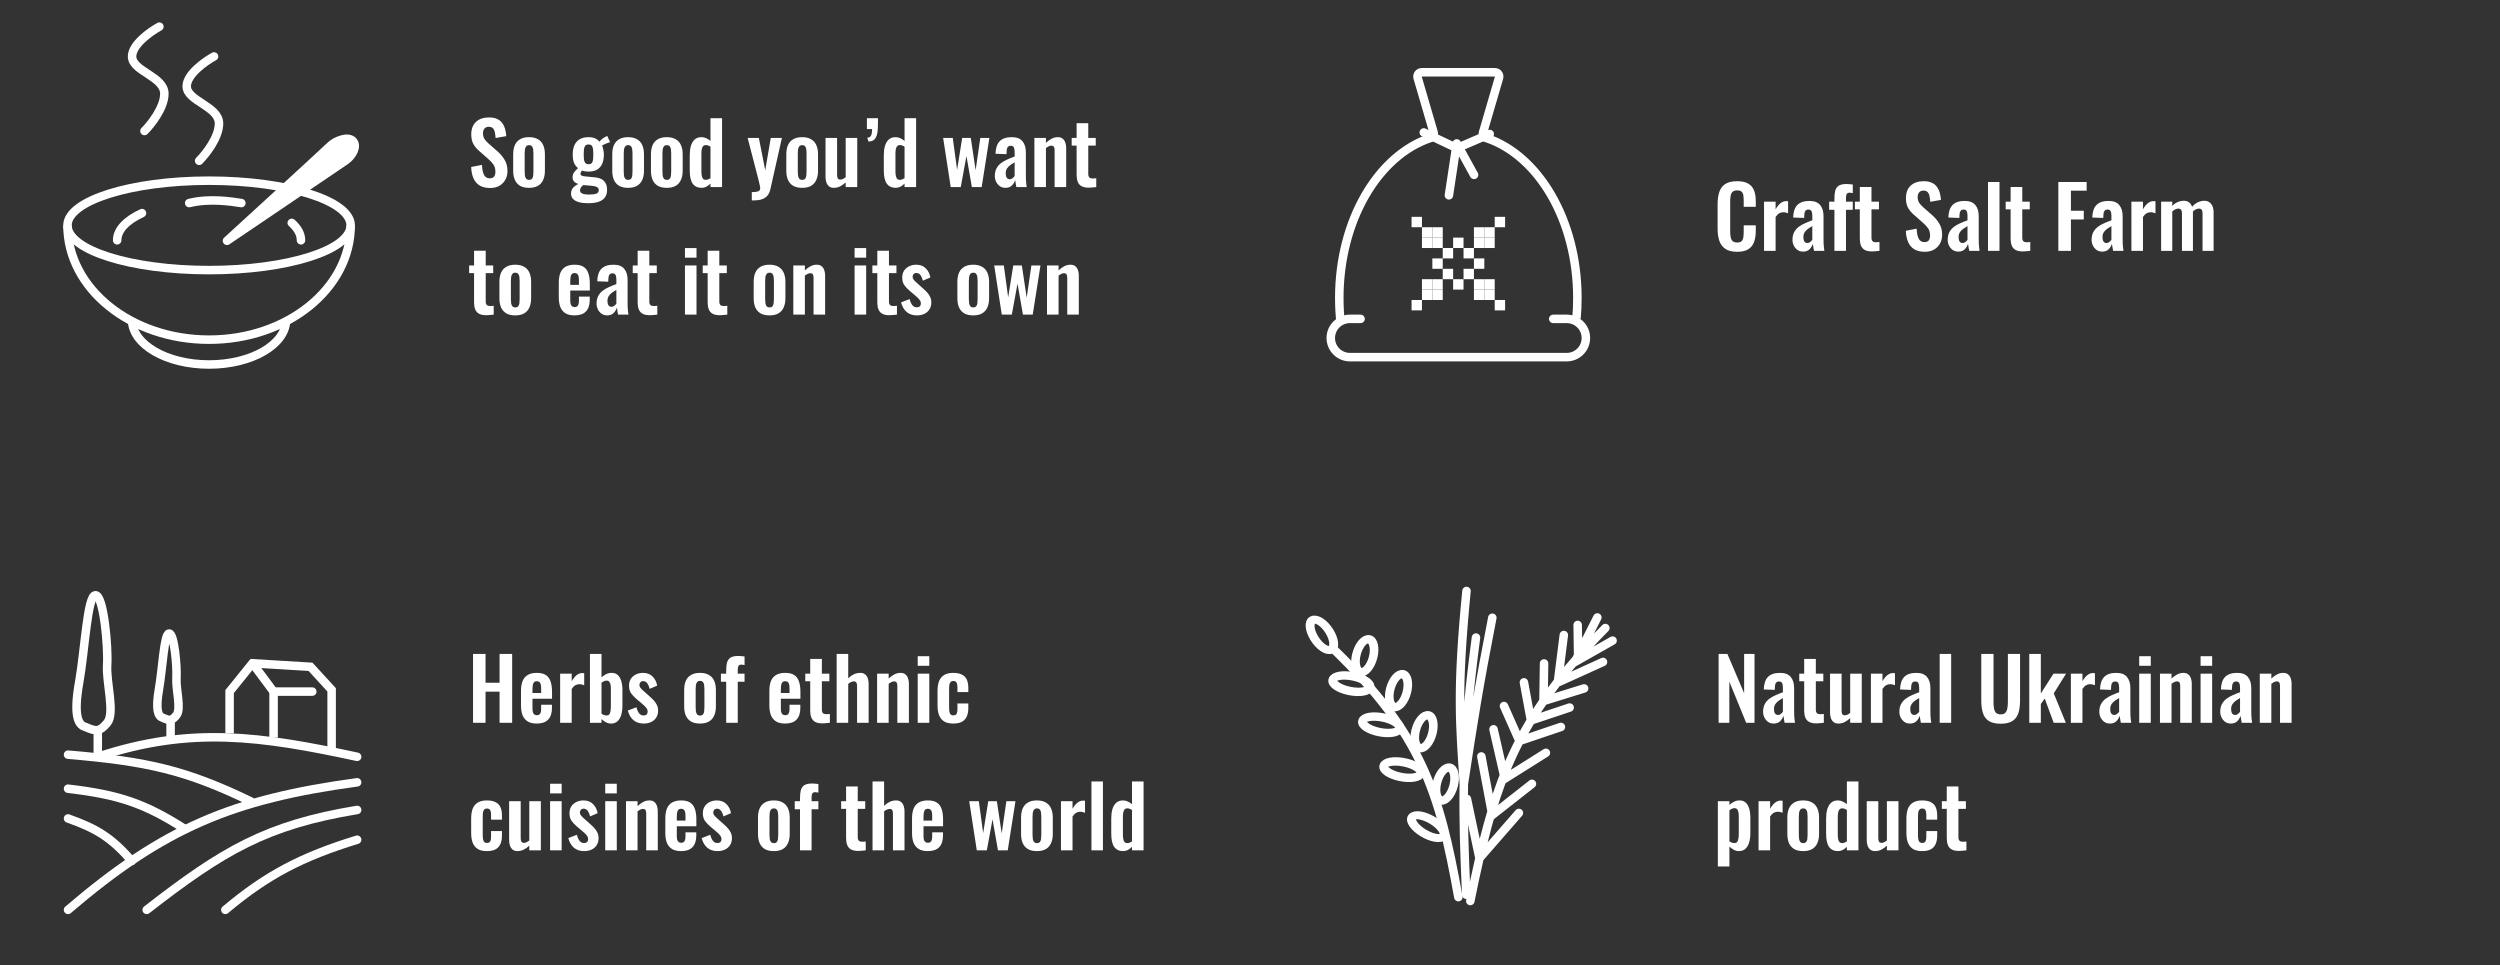 <?xml version="1.0" encoding="UTF-8"?> <svg xmlns="http://www.w3.org/2000/svg" width="588" height="227" viewBox="0 0 588 227" fill="none"><rect x="0" y="0" width="588" height="227" fill="#333333" stroke="none"/> <path d="M315.323 76C315.11 74.076 315 72.106 315 70.1C315 51.809 324.172 36.48 336.503 32.429C337.033 32.255 337.346 31.697 337.189 31.162L333.427 18.28C333.24 17.64 333.72 17 334.387 17H351.613C352.28 17 352.76 17.64 352.573 18.28L348.811 31.162C348.654 31.697 348.967 32.255 349.497 32.429C361.828 36.48 371 51.809 371 70.1C371 71.723 370.928 73.323 370.788 74.894" stroke="white" stroke-width="2"></path> <path d="M320 75H317.5C315.015 75 313 77.015 313 79.5V79.5C313 81.985 315.015 84 317.5 84H368.5C370.985 84 373 81.985 373 79.5V79.5C373 77.015 370.985 75 368.5 75H365.317" stroke="white" stroke-width="2" stroke-linecap="round"></path> <path d="M334.87 31.152L342.222 34.653C342.482 34.777 342.782 34.783 343.046 34.67L350.391 31.522" stroke="white" stroke-width="2" stroke-linecap="round"></path> <path d="M346.696 41.13L342.631 33.739L340.783 45.935" stroke="white" stroke-width="2" stroke-linecap="round" stroke-linejoin="round"></path> <rect x="332" y="51" width="2.444" height="2.444" fill="white"></rect> <rect width="2.444" height="2.444" transform="matrix(-1 0 0 1 354 51)" fill="white"></rect> <rect x="334.444" y="53.444" width="2.444" height="2.444" fill="white"></rect> <rect width="2.444" height="2.444" transform="matrix(-1 0 0 1 351.556 53.444)" fill="white"></rect> <rect x="334.444" y="55.889" width="2.444" height="2.444" fill="white"></rect> <rect width="2.444" height="2.444" transform="matrix(-1 0 0 1 351.556 55.889)" fill="white"></rect> <rect x="336.889" y="53.444" width="2.444" height="2.444" fill="white"></rect> <rect width="2.444" height="2.444" transform="matrix(-1 0 0 1 349.111 53.444)" fill="white"></rect> <rect x="336.889" y="55.889" width="2.444" height="2.444" fill="white"></rect> <rect width="2.444" height="2.444" transform="matrix(-1 0 0 1 349.111 55.889)" fill="white"></rect> <rect x="339.333" y="58.333" width="2.444" height="2.444" fill="white"></rect> <rect width="2.444" height="2.444" transform="matrix(-1 0 0 1 346.667 58.333)" fill="white"></rect> <rect width="2.444" height="2.444" transform="matrix(-1 0 0 1 344.222 55.889)" fill="white"></rect> <rect width="2.444" height="2.444" transform="matrix(-1 0 0 1 344.222 65.667)" fill="white"></rect> <rect width="2.444" height="2.444" transform="matrix(-1 0 0 1 349.111 60.778)" fill="white"></rect> <rect width="2.444" height="2.444" transform="matrix(-1 0 0 1 339.333 60.778)" fill="white"></rect> <rect width="2.444" height="2.444" transform="matrix(1 0 0 -1 332 73)" fill="white"></rect> <rect x="354" y="73" width="2.444" height="2.444" transform="rotate(-180 354 73)" fill="white"></rect> <rect width="2.444" height="2.444" transform="matrix(1 0 0 -1 334.444 70.556)" fill="white"></rect> <rect x="351.556" y="70.556" width="2.444" height="2.444" transform="rotate(-180 351.556 70.556)" fill="white"></rect> <rect width="2.444" height="2.444" transform="matrix(1 0 0 -1 334.444 68.111)" fill="white"></rect> <rect x="351.556" y="68.111" width="2.444" height="2.444" transform="rotate(-180 351.556 68.111)" fill="white"></rect> <rect width="2.444" height="2.444" transform="matrix(1 0 0 -1 336.889 70.556)" fill="white"></rect> <rect x="349.111" y="70.556" width="2.444" height="2.444" transform="rotate(-180 349.111 70.556)" fill="white"></rect> <rect width="2.444" height="2.444" transform="matrix(1 0 0 -1 336.889 68.111)" fill="white"></rect> <rect x="349.111" y="68.111" width="2.444" height="2.444" transform="rotate(-180 349.111 68.111)" fill="white"></rect> <rect width="2.444" height="2.444" transform="matrix(1 0 0 -1 339.333 65.667)" fill="white"></rect> <rect x="346.667" y="65.667" width="2.444" height="2.444" transform="rotate(-180 346.667 65.667)" fill="white"></rect> <path d="M314 153C334.362 172.854 338.563 186.22 343 211" stroke="white" stroke-width="2" stroke-linecap="round"></path> <path d="M377.576 147.716C375.076 150.243 372.804 152.679 370.73 155.055M345.815 211.922C346.535 208.363 347.243 205.016 347.974 201.839M375.696 145.227L370.73 155.055M370.73 155.055C369.193 156.816 367.765 158.544 366.435 160.252M379.279 150.673L371.19 155.262L371.069 146.986M366.435 160.252L367.811 149.36M366.435 160.252C365.222 161.81 364.09 163.351 363.031 164.885M366.702 160.372L377.026 155.69M372.585 161.918L363.031 164.885M363.031 164.885L363.165 156.043M363.031 164.885C361.977 166.412 360.996 167.932 360.078 169.455M369.178 166.417L360.078 169.455M360.078 169.455L358.427 160.492M360.078 169.455C359.113 171.055 358.219 172.658 357.385 174.275M357.385 174.275C355.959 171.066 353.735 166.059 353.735 166.059M357.385 174.275L367.13 170.978M357.385 174.275C353.098 182.586 350.407 191.27 347.974 201.839M363.592 177.062L353.933 183.139L351.277 171.532M360.315 184.36L350.996 191.686L348.409 177.918M357.242 191.202L347.974 201.839M347.974 201.839L345.02 187.906" stroke="white" stroke-width="2" stroke-linecap="round"></path> <ellipse rx="1.989" ry="3.984" transform="matrix(0.981 0.194 -0.248 0.969 321 154.231)" stroke="white" stroke-width="2" stroke-linecap="round"></ellipse> <ellipse rx="1.772" ry="4.474" transform="matrix(0.256 -0.967 0.98 0.2 317.836 160.797)" stroke="white" stroke-width="2" stroke-linecap="round"></ellipse> <ellipse rx="1.772" ry="4.474" transform="matrix(0.256 -0.967 0.98 0.2 324.836 170.468)" stroke="white" stroke-width="2" stroke-linecap="round"></ellipse> <ellipse rx="1.772" ry="4.474" transform="matrix(0.256 -0.967 0.98 0.2 329.836 181.019)" stroke="white" stroke-width="2" stroke-linecap="round"></ellipse> <ellipse rx="1.841" ry="4.329" transform="matrix(0.623 -0.782 0.851 0.524 335.833 194.428)" stroke="white" stroke-width="2" stroke-linecap="round"></ellipse> <ellipse rx="1.947" ry="4.088" transform="matrix(0.902 -0.433 0.527 0.85 310.911 149.315)" stroke="white" stroke-width="2" stroke-linecap="round"></ellipse> <ellipse rx="1.989" ry="3.984" transform="matrix(0.981 0.194 -0.248 0.969 328.938 162.434)" stroke="white" stroke-width="2" stroke-linecap="round"></ellipse> <ellipse rx="1.989" ry="3.984" transform="matrix(0.981 0.194 -0.248 0.969 334.938 172.105)" stroke="white" stroke-width="2" stroke-linecap="round"></ellipse> <ellipse rx="1.989" ry="3.984" transform="matrix(0.981 0.194 -0.248 0.969 339.938 184.413)" stroke="white" stroke-width="2" stroke-linecap="round"></ellipse> <path d="M344.865 210.437C344.413 200.545 344.149 192.516 344.294 184.395M347.151 149.956C345.285 164.077 344.474 174.307 344.294 184.395M344.294 184.395C346.521 169.816 347.801 161.587 350.994 145.293M344.294 184.395C343.371 169.977 342.606 162.597 344.92 139" stroke="white" stroke-width="2" stroke-linecap="round"></path> <ellipse cx="49.174" cy="53.012" rx="33.304" ry="10.517" stroke="white" stroke-width="2"></ellipse> <path d="M82.478 53.011C82.478 67.855 67.567 79.889 49.174 79.889C30.78 79.889 15.87 67.855 15.87 53.011" stroke="white" stroke-width="2"></path> <path d="M67.287 75.214C67.287 81.023 59.177 85.731 49.174 85.731C39.17 85.731 31.061 81.023 31.061 75.214" stroke="white" stroke-width="2"></path> <path d="M70.792 56.517C70.792 55.051 70.011 53.663 68.619 52.427M44.499 47.762C49.174 46.584 54.406 47.379 56.77 47.762M27.555 56.517C27.555 54.045 29.774 51.797 33.398 50.125" stroke="white" stroke-width="2" stroke-linecap="round"></path> <path d="M53.386 56.637C53.386 56.637 76.545 35.462 77.713 34.294C78.881 33.126 81.804 31.956 82.972 33.125C84.141 34.294 82.973 36.631 81.219 37.8C79.465 38.969 53.386 56.637 53.386 56.637Z" fill="white" stroke="white" stroke-width="2" stroke-linecap="round" stroke-linejoin="round"></path> <path d="M37.488 6.269C35.346 7.437 31.061 10.475 31.061 13.28C31.061 16.786 38.657 17.954 38.657 22.044C38.657 25.316 35.541 29.25 33.983 30.809" stroke="white" stroke-width="2" stroke-linecap="round"></path> <path d="M50.343 13.28C48.2 14.449 43.916 17.487 43.916 20.291C43.916 23.797 51.511 24.966 51.511 29.056C51.511 32.328 48.395 36.262 46.837 37.82" stroke="white" stroke-width="2" stroke-linecap="round"></path> <path d="M16 214C38.467 194.777 54.608 187.988 84 184" stroke="white" stroke-width="2" stroke-linecap="round"></path> <path d="M84 190.5C62.664 194.025 52.5 200 34.5 214" stroke="white" stroke-width="2" stroke-linecap="round"></path> <path d="M84 197.5C71 201.5 62.791 205.758 53 214" stroke="white" stroke-width="2" stroke-linecap="round"></path> <path d="M59 188.5C43.731 181.13 34.723 179.085 16 177.5" stroke="white" stroke-width="2" stroke-linecap="round"></path> <path d="M43.5 195C33.995 188.931 27.956 186.912 16 185.5" stroke="white" stroke-width="2" stroke-linecap="round"></path> <path d="M16 192.5C22.873 194.94 26.213 197.05 31 202.5" stroke="white" stroke-width="2" stroke-linecap="round"></path> <path d="M23 171.71C23.68 171.577 24.322 171.077 25.204 170.032C27.125 167.757 24.93 160.476 25.204 156.381C25.479 152.286 24.381 140 22.461 140C20.541 140 19.993 152.741 18.621 160.476C17.25 168.212 18.347 170.487 19.993 170.942C21.348 171.514 22.2 171.866 23 171.71ZM23 171.71V177.5" stroke="white" stroke-width="2" stroke-linecap="round"></path> <path d="M40.125 169.295C40.55 169.21 40.951 168.889 41.503 168.22C42.703 166.764 41.331 162.105 41.503 159.484C41.674 156.863 40.988 149 39.788 149C38.588 149 38.245 157.154 37.388 162.105C36.531 167.056 37.217 168.512 38.245 168.803C39.093 169.169 39.625 169.395 40.125 169.295ZM40.125 169.295V173" stroke="white" stroke-width="2" stroke-linecap="round"></path> <path d="M78 162.25L78.737 161.574L79 161.861V162.25H78ZM73.034 156.833L73.095 155.835L73.499 155.86L73.772 156.158L73.034 156.833ZM59.379 156L58.601 155.372L58.925 154.97L59.44 155.002L59.379 156ZM73.448 161.667C74.001 161.667 74.448 162.114 74.448 162.667C74.448 163.219 74.001 163.667 73.448 163.667V161.667ZM54 162.667H53V162.314L53.222 162.039L54 162.667ZM77 176V162.25H79V176H77ZM77.263 162.926L72.297 157.509L73.772 156.158L78.737 161.574L77.263 162.926ZM72.974 157.831L59.318 156.998L59.44 155.002L73.095 155.835L72.974 157.831ZM60.181 155.403L65.147 162.069L63.543 163.264L58.577 156.597L60.181 155.403ZM65.345 162.667V173.5H63.345V162.667H65.345ZM64.345 161.667H73.448V163.667H64.345V161.667ZM60.158 156.628L54.778 163.295L53.222 162.039L58.601 155.372L60.158 156.628ZM55 162.667V172.5H53V162.667H55Z" fill="white"></path> <path d="M84 178C61.279 173.111 44.855 170.76 23 178" stroke="white" stroke-width="2" stroke-linecap="round"></path> <path d="M115.3 44.22C114.327 44.22 113.513 44.033 112.86 43.66C112.207 43.273 111.713 42.713 111.38 41.98C111.047 41.247 110.86 40.347 110.82 39.28L113.36 38.78C113.387 39.407 113.46 39.96 113.58 40.44C113.713 40.92 113.907 41.293 114.16 41.56C114.427 41.813 114.773 41.94 115.2 41.94C115.68 41.94 116.02 41.8 116.22 41.52C116.42 41.227 116.52 40.86 116.52 40.42C116.52 39.713 116.36 39.133 116.04 38.68C115.72 38.227 115.293 37.773 114.76 37.32L112.72 35.52C112.147 35.027 111.687 34.48 111.34 33.88C111.007 33.267 110.84 32.513 110.84 31.62C110.84 30.34 111.213 29.353 111.96 28.66C112.707 27.967 113.727 27.62 115.02 27.62C115.78 27.62 116.413 27.74 116.92 27.98C117.427 28.207 117.827 28.527 118.12 28.94C118.427 29.353 118.653 29.827 118.8 30.36C118.947 30.88 119.04 31.433 119.08 32.02L116.56 32.46C116.533 31.953 116.473 31.5 116.38 31.1C116.3 30.7 116.147 30.387 115.92 30.16C115.707 29.933 115.387 29.82 114.96 29.82C114.52 29.82 114.18 29.967 113.94 30.26C113.713 30.54 113.6 30.893 113.6 31.32C113.6 31.867 113.713 32.32 113.94 32.68C114.167 33.027 114.493 33.387 114.92 33.76L116.94 35.54C117.607 36.1 118.173 36.76 118.64 37.52C119.12 38.267 119.36 39.173 119.36 40.24C119.36 41.013 119.187 41.7 118.84 42.3C118.507 42.9 118.033 43.373 117.42 43.72C116.82 44.053 116.113 44.22 115.3 44.22ZM124.423 44.18C123.583 44.18 122.889 44.027 122.343 43.72C121.796 43.4 121.383 42.94 121.103 42.34C120.836 41.74 120.703 41.013 120.703 40.16V36.28C120.703 35.427 120.836 34.7 121.103 34.1C121.383 33.5 121.796 33.047 122.343 32.74C122.889 32.42 123.583 32.26 124.423 32.26C125.263 32.26 125.956 32.42 126.503 32.74C127.063 33.047 127.476 33.5 127.743 34.1C128.023 34.7 128.163 35.427 128.163 36.28V40.16C128.163 41.013 128.023 41.74 127.743 42.34C127.476 42.94 127.063 43.4 126.503 43.72C125.956 44.027 125.263 44.18 124.423 44.18ZM124.443 42.3C124.749 42.3 124.976 42.213 125.123 42.04C125.269 41.867 125.363 41.633 125.403 41.34C125.443 41.033 125.463 40.7 125.463 40.34V36.1C125.463 35.74 125.443 35.413 125.403 35.12C125.363 34.827 125.269 34.593 125.123 34.42C124.976 34.233 124.749 34.14 124.443 34.14C124.136 34.14 123.909 34.233 123.763 34.42C123.616 34.593 123.516 34.827 123.463 35.12C123.423 35.413 123.403 35.74 123.403 36.1V40.34C123.403 40.7 123.423 41.033 123.463 41.34C123.516 41.633 123.616 41.867 123.763 42.04C123.909 42.213 124.136 42.3 124.443 42.3ZM138.288 47.8C137.501 47.8 136.808 47.72 136.208 47.56C135.608 47.4 135.141 47.153 134.808 46.82C134.474 46.487 134.308 46.053 134.308 45.52C134.308 45.16 134.381 44.833 134.528 44.54C134.688 44.26 134.901 44.013 135.168 43.8C135.434 43.587 135.721 43.407 136.028 43.26C135.588 43.14 135.248 42.947 135.008 42.68C134.781 42.413 134.668 42.093 134.668 41.72C134.668 41.267 134.781 40.88 135.008 40.56C135.234 40.24 135.548 39.9 135.948 39.54C135.534 39.207 135.221 38.793 135.008 38.3C134.808 37.793 134.708 37.133 134.708 36.32C134.708 35.44 134.848 34.7 135.128 34.1C135.421 33.487 135.841 33.027 136.388 32.72C136.948 32.413 137.628 32.26 138.428 32.26C139.041 32.26 139.554 32.353 139.968 32.54C140.381 32.713 140.721 32.98 140.988 33.34C141.094 33.18 141.281 32.98 141.548 32.74C141.814 32.5 142.121 32.3 142.468 32.14L142.828 31.98L143.488 33.44C143.341 33.48 143.141 33.547 142.888 33.64C142.648 33.733 142.408 33.833 142.168 33.94C141.928 34.047 141.741 34.14 141.608 34.22C141.728 34.487 141.828 34.82 141.908 35.22C141.988 35.62 142.028 36 142.028 36.36C142.028 37.173 141.901 37.88 141.648 38.48C141.394 39.08 141.001 39.547 140.468 39.88C139.948 40.2 139.268 40.36 138.428 40.36C138.148 40.36 137.874 40.34 137.608 40.3C137.341 40.247 137.094 40.187 136.868 40.12C136.788 40.24 136.708 40.367 136.628 40.5C136.561 40.633 136.528 40.773 136.528 40.92C136.528 41.067 136.608 41.187 136.768 41.28C136.928 41.373 137.194 41.44 137.568 41.48L140.008 41.72C140.954 41.813 141.654 42.113 142.108 42.62C142.561 43.113 142.788 43.787 142.788 44.64C142.788 45.333 142.628 45.913 142.308 46.38C142.001 46.847 141.514 47.2 140.848 47.44C140.194 47.68 139.341 47.8 138.288 47.8ZM138.588 45.76C139.334 45.76 139.894 45.687 140.268 45.54C140.641 45.393 140.828 45.127 140.828 44.74C140.828 44.527 140.781 44.353 140.688 44.22C140.594 44.087 140.428 43.98 140.188 43.9C139.948 43.807 139.608 43.74 139.168 43.7L137.188 43.52C137.041 43.64 136.908 43.767 136.788 43.9C136.681 44.02 136.594 44.153 136.528 44.3C136.461 44.447 136.428 44.6 136.428 44.76C136.428 45.093 136.588 45.34 136.908 45.5C137.228 45.673 137.788 45.76 138.588 45.76ZM138.428 38.62C138.668 38.62 138.861 38.58 139.008 38.5C139.154 38.407 139.268 38.267 139.348 38.08C139.428 37.88 139.481 37.633 139.508 37.34C139.534 37.047 139.548 36.707 139.548 36.32C139.548 35.933 139.534 35.593 139.508 35.3C139.481 35.007 139.428 34.76 139.348 34.56C139.281 34.36 139.174 34.213 139.028 34.12C138.881 34.027 138.681 33.98 138.428 33.98C138.188 33.98 137.988 34.027 137.828 34.12C137.681 34.213 137.568 34.36 137.488 34.56C137.421 34.747 137.368 34.987 137.328 35.28C137.301 35.573 137.288 35.92 137.288 36.32C137.288 36.693 137.301 37.027 137.328 37.32C137.354 37.6 137.408 37.84 137.488 38.04C137.568 38.227 137.681 38.373 137.828 38.48C137.988 38.573 138.188 38.62 138.428 38.62ZM147.724 44.18C146.884 44.18 146.19 44.027 145.644 43.72C145.097 43.4 144.684 42.94 144.404 42.34C144.137 41.74 144.004 41.013 144.004 40.16V36.28C144.004 35.427 144.137 34.7 144.404 34.1C144.684 33.5 145.097 33.047 145.644 32.74C146.19 32.42 146.884 32.26 147.724 32.26C148.564 32.26 149.257 32.42 149.804 32.74C150.364 33.047 150.777 33.5 151.044 34.1C151.324 34.7 151.464 35.427 151.464 36.28V40.16C151.464 41.013 151.324 41.74 151.044 42.34C150.777 42.94 150.364 43.4 149.804 43.72C149.257 44.027 148.564 44.18 147.724 44.18ZM147.744 42.3C148.05 42.3 148.277 42.213 148.424 42.04C148.57 41.867 148.664 41.633 148.704 41.34C148.744 41.033 148.764 40.7 148.764 40.34V36.1C148.764 35.74 148.744 35.413 148.704 35.12C148.664 34.827 148.57 34.593 148.424 34.42C148.277 34.233 148.05 34.14 147.744 34.14C147.437 34.14 147.21 34.233 147.064 34.42C146.917 34.593 146.817 34.827 146.764 35.12C146.724 35.413 146.704 35.74 146.704 36.1V40.34C146.704 40.7 146.724 41.033 146.764 41.34C146.817 41.633 146.917 41.867 147.064 42.04C147.21 42.213 147.437 42.3 147.744 42.3ZM156.825 44.18C155.985 44.18 155.292 44.027 154.745 43.72C154.198 43.4 153.785 42.94 153.505 42.34C153.238 41.74 153.105 41.013 153.105 40.16V36.28C153.105 35.427 153.238 34.7 153.505 34.1C153.785 33.5 154.198 33.047 154.745 32.74C155.292 32.42 155.985 32.26 156.825 32.26C157.665 32.26 158.358 32.42 158.905 32.74C159.465 33.047 159.878 33.5 160.145 34.1C160.425 34.7 160.565 35.427 160.565 36.28V40.16C160.565 41.013 160.425 41.74 160.145 42.34C159.878 42.94 159.465 43.4 158.905 43.72C158.358 44.027 157.665 44.18 156.825 44.18ZM156.845 42.3C157.152 42.3 157.378 42.213 157.525 42.04C157.672 41.867 157.765 41.633 157.805 41.34C157.845 41.033 157.865 40.7 157.865 40.34V36.1C157.865 35.74 157.845 35.413 157.805 35.12C157.765 34.827 157.672 34.593 157.525 34.42C157.378 34.233 157.152 34.14 156.845 34.14C156.538 34.14 156.312 34.233 156.165 34.42C156.018 34.593 155.918 34.827 155.865 35.12C155.825 35.413 155.805 35.74 155.805 36.1V40.34C155.805 40.7 155.825 41.033 155.865 41.34C155.918 41.633 156.018 41.867 156.165 42.04C156.312 42.213 156.538 42.3 156.845 42.3ZM165.027 44.18C164.107 44.18 163.407 43.853 162.927 43.2C162.46 42.547 162.227 41.5 162.227 40.06V36.52C162.227 35.72 162.313 35 162.487 34.36C162.673 33.72 162.967 33.213 163.367 32.84C163.767 32.453 164.307 32.26 164.987 32.26C165.4 32.26 165.78 32.347 166.127 32.52C166.487 32.68 166.813 32.893 167.107 33.16V27.8H169.827V44H167.107V43.18C166.8 43.487 166.473 43.733 166.127 43.92C165.78 44.093 165.413 44.18 165.027 44.18ZM166.027 42.3C166.173 42.3 166.34 42.267 166.527 42.2C166.713 42.133 166.907 42.04 167.107 41.92V34.5C166.947 34.393 166.773 34.307 166.587 34.24C166.4 34.16 166.207 34.12 166.007 34.12C165.62 34.12 165.347 34.3 165.187 34.66C165.04 35.007 164.967 35.433 164.967 35.94V40.26C164.967 40.647 164.993 40.993 165.047 41.3C165.1 41.607 165.2 41.853 165.347 42.04C165.507 42.213 165.733 42.3 166.027 42.3ZM176.823 47.14V45.18C177.29 45.18 177.67 45.153 177.963 45.1C178.256 45.047 178.47 44.953 178.603 44.82C178.736 44.687 178.803 44.5 178.803 44.26C178.803 44.087 178.756 43.813 178.663 43.44C178.583 43.067 178.49 42.66 178.383 42.22L175.843 32.44H178.483L179.983 40.06L181.283 32.44H183.903L181.203 44.46C181.056 45.14 180.81 45.673 180.463 46.06C180.116 46.447 179.683 46.72 179.163 46.88C178.643 47.053 178.036 47.14 177.343 47.14H176.823ZM188.661 44.18C187.821 44.18 187.128 44.027 186.581 43.72C186.034 43.4 185.621 42.94 185.341 42.34C185.074 41.74 184.941 41.013 184.941 40.16V36.28C184.941 35.427 185.074 34.7 185.341 34.1C185.621 33.5 186.034 33.047 186.581 32.74C187.128 32.42 187.821 32.26 188.661 32.26C189.501 32.26 190.194 32.42 190.741 32.74C191.301 33.047 191.714 33.5 191.981 34.1C192.261 34.7 192.401 35.427 192.401 36.28V40.16C192.401 41.013 192.261 41.74 191.981 42.34C191.714 42.94 191.301 43.4 190.741 43.72C190.194 44.027 189.501 44.18 188.661 44.18ZM188.681 42.3C188.988 42.3 189.214 42.213 189.361 42.04C189.508 41.867 189.601 41.633 189.641 41.34C189.681 41.033 189.701 40.7 189.701 40.34V36.1C189.701 35.74 189.681 35.413 189.641 35.12C189.601 34.827 189.508 34.593 189.361 34.42C189.214 34.233 188.988 34.14 188.681 34.14C188.374 34.14 188.148 34.233 188.001 34.42C187.854 34.593 187.754 34.827 187.701 35.12C187.661 35.413 187.641 35.74 187.641 36.1V40.34C187.641 40.7 187.661 41.033 187.701 41.34C187.754 41.633 187.854 41.867 188.001 42.04C188.148 42.213 188.374 42.3 188.681 42.3ZM196.123 44.18C195.669 44.18 195.296 44.067 195.003 43.84C194.709 43.6 194.496 43.287 194.363 42.9C194.229 42.5 194.163 42.08 194.163 41.64V32.44H196.883V41.14C196.883 41.487 196.936 41.76 197.043 41.96C197.163 42.147 197.376 42.24 197.683 42.24C197.883 42.24 198.083 42.187 198.283 42.08C198.496 41.973 198.703 41.847 198.903 41.7V32.44H201.623V44H198.903V42.9C198.516 43.273 198.089 43.58 197.623 43.82C197.156 44.06 196.656 44.18 196.123 44.18ZM204.276 33.3L203.976 32.38C204.442 32.367 204.749 32.187 204.896 31.84C205.042 31.493 205.116 31 205.116 30.36H203.896V27.8H206.496C206.496 28.16 206.496 28.52 206.496 28.88C206.496 29.227 206.489 29.56 206.476 29.88C206.462 30.973 206.296 31.813 205.976 32.4C205.669 32.973 205.102 33.273 204.276 33.3ZM210.671 44.18C209.751 44.18 209.051 43.853 208.571 43.2C208.105 42.547 207.871 41.5 207.871 40.06V36.52C207.871 35.72 207.958 35 208.131 34.36C208.318 33.72 208.611 33.213 209.011 32.84C209.411 32.453 209.951 32.26 210.631 32.26C211.045 32.26 211.425 32.347 211.771 32.52C212.131 32.68 212.458 32.893 212.751 33.16V27.8H215.471V44H212.751V43.18C212.445 43.487 212.118 43.733 211.771 43.92C211.425 44.093 211.058 44.18 210.671 44.18ZM211.671 42.3C211.818 42.3 211.985 42.267 212.171 42.2C212.358 42.133 212.551 42.04 212.751 41.92V34.5C212.591 34.393 212.418 34.307 212.231 34.24C212.045 34.16 211.851 34.12 211.651 34.12C211.265 34.12 210.991 34.3 210.831 34.66C210.685 35.007 210.611 35.433 210.611 35.94V40.26C210.611 40.647 210.638 40.993 210.691 41.3C210.745 41.607 210.845 41.853 210.991 42.04C211.151 42.213 211.378 42.3 211.671 42.3ZM223.608 44L221.828 32.44H224.088L225.108 39.94L226.308 32.44H228.328L229.468 40.02L230.568 32.44H232.708L230.888 44H228.588L227.308 36.7L225.968 44H223.608ZM236.483 44.18C235.963 44.18 235.516 44.047 235.143 43.78C234.77 43.5 234.483 43.153 234.283 42.74C234.083 42.313 233.983 41.873 233.983 41.42C233.983 40.7 234.116 40.093 234.383 39.6C234.65 39.107 235.003 38.693 235.443 38.36C235.883 38.027 236.383 37.74 236.943 37.5C237.503 37.247 238.07 37.02 238.643 36.82V35.82C238.643 35.487 238.616 35.207 238.563 34.98C238.523 34.753 238.436 34.58 238.303 34.46C238.183 34.34 237.99 34.28 237.723 34.28C237.496 34.28 237.31 34.333 237.163 34.44C237.03 34.547 236.93 34.7 236.863 34.9C236.81 35.087 236.776 35.307 236.763 35.56L236.723 36.26L234.143 36.16C234.183 34.827 234.51 33.847 235.123 33.22C235.75 32.58 236.696 32.26 237.963 32.26C239.123 32.26 239.963 32.58 240.483 33.22C241.016 33.86 241.283 34.727 241.283 35.82V41.16C241.283 41.587 241.29 41.973 241.303 42.32C241.33 42.667 241.356 42.98 241.383 43.26C241.423 43.54 241.456 43.787 241.483 44H239.043C239.003 43.733 238.95 43.433 238.883 43.1C238.83 42.753 238.79 42.5 238.763 42.34C238.63 42.807 238.376 43.233 238.003 43.62C237.63 43.993 237.123 44.18 236.483 44.18ZM237.483 42.16C237.656 42.16 237.816 42.12 237.963 42.04C238.123 41.947 238.263 41.84 238.383 41.72C238.503 41.6 238.59 41.493 238.643 41.4V38.18C238.35 38.353 238.07 38.527 237.803 38.7C237.55 38.873 237.323 39.067 237.123 39.28C236.936 39.48 236.79 39.7 236.683 39.94C236.59 40.18 236.543 40.46 236.543 40.78C236.543 41.207 236.623 41.547 236.783 41.8C236.956 42.04 237.19 42.16 237.483 42.16ZM243.286 44V32.44H246.006V33.6C246.419 33.2 246.853 32.88 247.306 32.64C247.773 32.387 248.273 32.26 248.806 32.26C249.286 32.26 249.666 32.38 249.946 32.62C250.226 32.847 250.433 33.153 250.566 33.54C250.699 33.927 250.766 34.347 250.766 34.8V44H248.046V35.34C248.046 34.993 247.993 34.727 247.886 34.54C247.779 34.353 247.573 34.26 247.266 34.26C247.079 34.26 246.873 34.313 246.646 34.42C246.433 34.527 246.219 34.66 246.006 34.82V44H243.286ZM256.099 44.14C255.365 44.14 254.785 44.02 254.359 43.78C253.945 43.54 253.652 43.193 253.479 42.74C253.305 42.287 253.219 41.747 253.219 41.12V34.24H252.059V32.44H253.219V28.98H255.959V32.44H257.719V34.24H255.959V40.88C255.959 41.28 256.045 41.567 256.219 41.74C256.392 41.9 256.652 41.98 256.999 41.98C257.145 41.98 257.285 41.973 257.419 41.96C257.565 41.947 257.705 41.933 257.839 41.92V44C257.612 44.027 257.345 44.053 257.039 44.08C256.745 44.12 256.432 44.14 256.099 44.14ZM114.38 74.14C113.647 74.14 113.067 74.02 112.64 73.78C112.227 73.54 111.933 73.193 111.76 72.74C111.587 72.287 111.5 71.747 111.5 71.12V64.24H110.34V62.44H111.5V58.98H114.24V62.44H116V64.24H114.24V70.88C114.24 71.28 114.327 71.567 114.5 71.74C114.673 71.9 114.933 71.98 115.28 71.98C115.427 71.98 115.567 71.973 115.7 71.96C115.847 71.947 115.987 71.933 116.12 71.92V74C115.893 74.027 115.627 74.053 115.32 74.08C115.027 74.12 114.713 74.14 114.38 74.14ZM121.181 74.18C120.341 74.18 119.647 74.027 119.101 73.72C118.554 73.4 118.141 72.94 117.861 72.34C117.594 71.74 117.461 71.013 117.461 70.16V66.28C117.461 65.427 117.594 64.7 117.861 64.1C118.141 63.5 118.554 63.047 119.101 62.74C119.647 62.42 120.341 62.26 121.181 62.26C122.021 62.26 122.714 62.42 123.261 62.74C123.821 63.047 124.234 63.5 124.501 64.1C124.781 64.7 124.921 65.427 124.921 66.28V70.16C124.921 71.013 124.781 71.74 124.501 72.34C124.234 72.94 123.821 73.4 123.261 73.72C122.714 74.027 122.021 74.18 121.181 74.18ZM121.201 72.3C121.507 72.3 121.734 72.213 121.881 72.04C122.027 71.867 122.121 71.633 122.161 71.34C122.201 71.033 122.221 70.7 122.221 70.34V66.1C122.221 65.74 122.201 65.413 122.161 65.12C122.121 64.827 122.027 64.593 121.881 64.42C121.734 64.233 121.507 64.14 121.201 64.14C120.894 64.14 120.667 64.233 120.521 64.42C120.374 64.593 120.274 64.827 120.221 65.12C120.181 65.413 120.161 65.74 120.161 66.1V70.34C120.161 70.7 120.181 71.033 120.221 71.34C120.274 71.633 120.374 71.867 120.521 72.04C120.667 72.213 120.894 72.3 121.201 72.3ZM135.145 74.18C134.279 74.18 133.572 74.02 133.025 73.7C132.479 73.367 132.072 72.887 131.805 72.26C131.552 71.62 131.425 70.853 131.425 69.96V66.48C131.425 65.56 131.552 64.787 131.805 64.16C132.072 63.533 132.479 63.06 133.025 62.74C133.585 62.42 134.292 62.26 135.145 62.26C136.065 62.26 136.779 62.433 137.285 62.78C137.805 63.127 138.172 63.633 138.385 64.3C138.612 64.953 138.725 65.753 138.725 66.7V68.34H134.125V70.62C134.125 70.993 134.159 71.3 134.225 71.54C134.305 71.78 134.425 71.953 134.585 72.06C134.745 72.167 134.939 72.22 135.165 72.22C135.405 72.22 135.599 72.167 135.745 72.06C135.892 71.94 135.999 71.773 136.065 71.56C136.132 71.333 136.165 71.053 136.165 70.72V69.76H138.705V70.54C138.705 71.713 138.412 72.613 137.825 73.24C137.239 73.867 136.345 74.18 135.145 74.18ZM134.125 67H136.165V65.9C136.165 65.5 136.132 65.18 136.065 64.94C135.999 64.687 135.892 64.507 135.745 64.4C135.599 64.28 135.392 64.22 135.125 64.22C134.885 64.22 134.692 64.28 134.545 64.4C134.399 64.52 134.292 64.72 134.225 65C134.159 65.28 134.125 65.68 134.125 66.2V67ZM142.811 74.18C142.291 74.18 141.845 74.047 141.471 73.78C141.098 73.5 140.811 73.153 140.611 72.74C140.411 72.313 140.311 71.873 140.311 71.42C140.311 70.7 140.445 70.093 140.711 69.6C140.978 69.107 141.331 68.693 141.771 68.36C142.211 68.027 142.711 67.74 143.271 67.5C143.831 67.247 144.398 67.02 144.971 66.82V65.82C144.971 65.487 144.945 65.207 144.891 64.98C144.851 64.753 144.765 64.58 144.631 64.46C144.511 64.34 144.318 64.28 144.051 64.28C143.825 64.28 143.638 64.333 143.491 64.44C143.358 64.547 143.258 64.7 143.191 64.9C143.138 65.087 143.105 65.307 143.091 65.56L143.051 66.26L140.471 66.16C140.511 64.827 140.838 63.847 141.451 63.22C142.078 62.58 143.025 62.26 144.291 62.26C145.451 62.26 146.291 62.58 146.811 63.22C147.345 63.86 147.611 64.727 147.611 65.82V71.16C147.611 71.587 147.618 71.973 147.631 72.32C147.658 72.667 147.685 72.98 147.711 73.26C147.751 73.54 147.785 73.787 147.811 74H145.371C145.331 73.733 145.278 73.433 145.211 73.1C145.158 72.753 145.118 72.5 145.091 72.34C144.958 72.807 144.705 73.233 144.331 73.62C143.958 73.993 143.451 74.18 142.811 74.18ZM143.811 72.16C143.985 72.16 144.145 72.12 144.291 72.04C144.451 71.947 144.591 71.84 144.711 71.72C144.831 71.6 144.918 71.493 144.971 71.4V68.18C144.678 68.353 144.398 68.527 144.131 68.7C143.878 68.873 143.651 69.067 143.451 69.28C143.265 69.48 143.118 69.7 143.011 69.94C142.918 70.18 142.871 70.46 142.871 70.78C142.871 71.207 142.951 71.547 143.111 71.8C143.285 72.04 143.518 72.16 143.811 72.16ZM152.857 74.14C152.123 74.14 151.543 74.02 151.117 73.78C150.703 73.54 150.41 73.193 150.237 72.74C150.063 72.287 149.977 71.747 149.977 71.12V64.24H148.817V62.44H149.977V58.98H152.717V62.44H154.477V64.24H152.717V70.88C152.717 71.28 152.803 71.567 152.977 71.74C153.15 71.9 153.41 71.98 153.757 71.98C153.903 71.98 154.043 71.973 154.177 71.96C154.323 71.947 154.463 71.933 154.597 71.92V74C154.37 74.027 154.103 74.053 153.797 74.08C153.503 74.12 153.19 74.14 152.857 74.14ZM161.1 74V62.44H163.82V74H161.1ZM161.1 60.6V58.34H163.82V60.6H161.1ZM169.321 74.14C168.588 74.14 168.008 74.02 167.581 73.78C167.168 73.54 166.875 73.193 166.701 72.74C166.528 72.287 166.441 71.747 166.441 71.12V64.24H165.281V62.44H166.441V58.98H169.181V62.44H170.941V64.24H169.181V70.88C169.181 71.28 169.268 71.567 169.441 71.74C169.615 71.9 169.875 71.98 170.221 71.98C170.368 71.98 170.508 71.973 170.641 71.96C170.788 71.947 170.928 71.933 171.061 71.92V74C170.835 74.027 170.568 74.053 170.261 74.08C169.968 74.12 169.655 74.14 169.321 74.14ZM180.985 74.18C180.145 74.18 179.452 74.027 178.905 73.72C178.359 73.4 177.945 72.94 177.665 72.34C177.399 71.74 177.265 71.013 177.265 70.16V66.28C177.265 65.427 177.399 64.7 177.665 64.1C177.945 63.5 178.359 63.047 178.905 62.74C179.452 62.42 180.145 62.26 180.985 62.26C181.825 62.26 182.519 62.42 183.065 62.74C183.625 63.047 184.039 63.5 184.305 64.1C184.585 64.7 184.725 65.427 184.725 66.28V70.16C184.725 71.013 184.585 71.74 184.305 72.34C184.039 72.94 183.625 73.4 183.065 73.72C182.519 74.027 181.825 74.18 180.985 74.18ZM181.005 72.3C181.312 72.3 181.539 72.213 181.685 72.04C181.832 71.867 181.925 71.633 181.965 71.34C182.005 71.033 182.025 70.7 182.025 70.34V66.1C182.025 65.74 182.005 65.413 181.965 65.12C181.925 64.827 181.832 64.593 181.685 64.42C181.539 64.233 181.312 64.14 181.005 64.14C180.699 64.14 180.472 64.233 180.325 64.42C180.179 64.593 180.079 64.827 180.025 65.12C179.985 65.413 179.965 65.74 179.965 66.1V70.34C179.965 70.7 179.985 71.033 180.025 71.34C180.079 71.633 180.179 71.867 180.325 72.04C180.472 72.213 180.699 72.3 181.005 72.3ZM186.587 74V62.44H189.307V63.6C189.72 63.2 190.154 62.88 190.607 62.64C191.074 62.387 191.574 62.26 192.107 62.26C192.587 62.26 192.967 62.38 193.247 62.62C193.527 62.847 193.734 63.153 193.867 63.54C194 63.927 194.067 64.347 194.067 64.8V74H191.347V65.34C191.347 64.993 191.294 64.727 191.187 64.54C191.08 64.353 190.874 64.26 190.567 64.26C190.38 64.26 190.174 64.313 189.947 64.42C189.734 64.527 189.52 64.66 189.307 64.82V74H186.587ZM201.003 74V62.44H203.723V74H201.003ZM201.003 60.6V58.34H203.723V60.6H201.003ZM209.224 74.14C208.49 74.14 207.91 74.02 207.484 73.78C207.07 73.54 206.777 73.193 206.604 72.74C206.43 72.287 206.344 71.747 206.344 71.12V64.24H205.184V62.44H206.344V58.98H209.084V62.44H210.844V64.24H209.084V70.88C209.084 71.28 209.17 71.567 209.344 71.74C209.517 71.9 209.777 71.98 210.124 71.98C210.27 71.98 210.41 71.973 210.544 71.96C210.69 71.947 210.83 71.933 210.964 71.92V74C210.737 74.027 210.47 74.053 210.164 74.08C209.87 74.12 209.557 74.14 209.224 74.14ZM215.664 74.18C214.691 74.18 213.891 73.92 213.264 73.4C212.638 72.88 212.191 72.12 211.924 71.12L213.944 70.34C214.104 70.967 214.318 71.447 214.584 71.78C214.851 72.113 215.198 72.28 215.624 72.28C215.944 72.28 216.184 72.2 216.344 72.04C216.504 71.88 216.584 71.66 216.584 71.38C216.584 71.06 216.484 70.773 216.284 70.52C216.098 70.253 215.771 69.927 215.304 69.54L213.904 68.36C213.398 67.92 212.984 67.473 212.664 67.02C212.358 66.553 212.204 65.973 212.204 65.28C212.204 64.653 212.344 64.12 212.624 63.68C212.918 63.227 213.311 62.88 213.804 62.64C214.311 62.387 214.871 62.26 215.484 62.26C216.418 62.26 217.164 62.54 217.724 63.1C218.298 63.647 218.664 64.367 218.824 65.26L217.044 66.02C216.978 65.7 216.878 65.407 216.744 65.14C216.624 64.86 216.464 64.633 216.264 64.46C216.064 64.287 215.831 64.2 215.564 64.2C215.284 64.2 215.058 64.287 214.884 64.46C214.724 64.633 214.644 64.853 214.644 65.12C214.644 65.347 214.738 65.58 214.924 65.82C215.124 66.06 215.404 66.333 215.764 66.64L217.184 67.92C217.491 68.187 217.784 68.473 218.064 68.78C218.344 69.087 218.578 69.433 218.764 69.82C218.951 70.193 219.044 70.627 219.044 71.12C219.044 71.787 218.891 72.347 218.584 72.8C218.291 73.253 217.884 73.6 217.364 73.84C216.858 74.067 216.291 74.18 215.664 74.18ZM228.895 74.18C228.055 74.18 227.362 74.027 226.815 73.72C226.269 73.4 225.855 72.94 225.575 72.34C225.309 71.74 225.175 71.013 225.175 70.16V66.28C225.175 65.427 225.309 64.7 225.575 64.1C225.855 63.5 226.269 63.047 226.815 62.74C227.362 62.42 228.055 62.26 228.895 62.26C229.735 62.26 230.429 62.42 230.975 62.74C231.535 63.047 231.949 63.5 232.215 64.1C232.495 64.7 232.635 65.427 232.635 66.28V70.16C232.635 71.013 232.495 71.74 232.215 72.34C231.949 72.94 231.535 73.4 230.975 73.72C230.429 74.027 229.735 74.18 228.895 74.18ZM228.915 72.3C229.222 72.3 229.449 72.213 229.595 72.04C229.742 71.867 229.835 71.633 229.875 71.34C229.915 71.033 229.935 70.7 229.935 70.34V66.1C229.935 65.74 229.915 65.413 229.875 65.12C229.835 64.827 229.742 64.593 229.595 64.42C229.449 64.233 229.222 64.14 228.915 64.14C228.609 64.14 228.382 64.233 228.235 64.42C228.089 64.593 227.989 64.827 227.935 65.12C227.895 65.413 227.875 65.74 227.875 66.1V70.34C227.875 70.7 227.895 71.033 227.935 71.34C227.989 71.633 228.089 71.867 228.235 72.04C228.382 72.213 228.609 72.3 228.915 72.3ZM235.619 74L233.839 62.44H236.099L237.119 69.94L238.319 62.44H240.339L241.479 70.02L242.579 62.44H244.719L242.899 74H240.599L239.319 66.7L237.979 74H235.619ZM246.255 74V62.44H248.975V63.6C249.388 63.2 249.822 62.88 250.275 62.64C250.742 62.387 251.242 62.26 251.775 62.26C252.255 62.26 252.635 62.38 252.915 62.62C253.195 62.847 253.402 63.153 253.535 63.54C253.668 63.927 253.735 64.347 253.735 64.8V74H251.015V65.34C251.015 64.993 250.962 64.727 250.855 64.54C250.748 64.353 250.542 64.26 250.235 64.26C250.048 64.26 249.842 64.313 249.615 64.42C249.402 64.527 249.188 64.66 248.975 64.82V74H246.255Z" fill="white"></path> <path d="M408.58 59.22C407.393 59.22 406.46 58.987 405.78 58.52C405.113 58.053 404.647 57.42 404.38 56.62C404.113 55.807 403.98 54.873 403.98 53.82V48.04C403.98 46.933 404.113 45.973 404.38 45.16C404.647 44.347 405.113 43.72 405.78 43.28C406.46 42.84 407.393 42.62 408.58 42.62C409.7 42.62 410.573 42.813 411.2 43.2C411.84 43.573 412.293 44.113 412.56 44.82C412.827 45.527 412.96 46.347 412.96 47.28V48.64H410.12V47.24C410.12 46.787 410.093 46.373 410.04 46C410 45.627 409.873 45.333 409.66 45.12C409.46 44.893 409.107 44.78 408.6 44.78C408.093 44.78 407.72 44.9 407.48 45.14C407.253 45.367 407.107 45.68 407.04 46.08C406.973 46.467 406.94 46.907 406.94 47.4V54.44C406.94 55.027 406.987 55.513 407.08 55.9C407.173 56.273 407.34 56.56 407.58 56.76C407.833 56.947 408.173 57.04 408.6 57.04C409.093 57.04 409.44 56.927 409.64 56.7C409.853 56.46 409.987 56.147 410.04 55.76C410.093 55.373 410.12 54.94 410.12 54.46V53H412.96V54.3C412.96 55.26 412.833 56.113 412.58 56.86C412.327 57.593 411.88 58.173 411.24 58.6C410.613 59.013 409.727 59.22 408.58 59.22ZM414.901 59V47.44H417.621V49.22C418.021 48.54 418.421 48.053 418.821 47.76C419.221 47.453 419.661 47.3 420.141 47.3C420.221 47.3 420.287 47.307 420.341 47.32C420.407 47.32 420.481 47.327 420.561 47.34V50.16C420.401 50.093 420.221 50.04 420.021 50C419.834 49.947 419.641 49.92 419.441 49.92C419.081 49.92 418.754 50.007 418.461 50.18C418.167 50.353 417.887 50.64 417.621 51.04V59H414.901ZM424.093 59.18C423.573 59.18 423.126 59.047 422.753 58.78C422.379 58.5 422.093 58.153 421.893 57.74C421.693 57.313 421.593 56.873 421.593 56.42C421.593 55.7 421.726 55.093 421.993 54.6C422.259 54.107 422.613 53.693 423.053 53.36C423.493 53.027 423.993 52.74 424.553 52.5C425.113 52.247 425.679 52.02 426.253 51.82V50.82C426.253 50.487 426.226 50.207 426.173 49.98C426.133 49.753 426.046 49.58 425.913 49.46C425.793 49.34 425.599 49.28 425.333 49.28C425.106 49.28 424.919 49.333 424.773 49.44C424.639 49.547 424.539 49.7 424.473 49.9C424.419 50.087 424.386 50.307 424.373 50.56L424.333 51.26L421.753 51.16C421.793 49.827 422.119 48.847 422.733 48.22C423.359 47.58 424.306 47.26 425.573 47.26C426.733 47.26 427.573 47.58 428.093 48.22C428.626 48.86 428.893 49.727 428.893 50.82V56.16C428.893 56.587 428.899 56.973 428.913 57.32C428.939 57.667 428.966 57.98 428.993 58.26C429.033 58.54 429.066 58.787 429.093 59H426.653C426.613 58.733 426.559 58.433 426.493 58.1C426.439 57.753 426.399 57.5 426.373 57.34C426.239 57.807 425.986 58.233 425.613 58.62C425.239 58.993 424.733 59.18 424.093 59.18ZM425.093 57.16C425.266 57.16 425.426 57.12 425.573 57.04C425.733 56.947 425.873 56.84 425.993 56.72C426.113 56.6 426.199 56.493 426.253 56.4V53.18C425.959 53.353 425.679 53.527 425.413 53.7C425.159 53.873 424.933 54.067 424.733 54.28C424.546 54.48 424.399 54.7 424.293 54.94C424.199 55.18 424.153 55.46 424.153 55.78C424.153 56.207 424.233 56.547 424.393 56.8C424.566 57.04 424.799 57.16 425.093 57.16ZM431.455 59V49.34H430.215V47.44H431.455V46.7C431.455 46.007 431.515 45.407 431.635 44.9C431.769 44.38 432.035 43.98 432.435 43.7C432.849 43.42 433.469 43.28 434.295 43.28C434.549 43.28 434.789 43.293 435.015 43.32C435.242 43.333 435.495 43.36 435.775 43.4V45.42C435.669 45.393 435.542 45.373 435.395 45.36C435.262 45.333 435.135 45.32 435.015 45.32C434.695 45.32 434.475 45.42 434.355 45.62C434.235 45.82 434.175 46.113 434.175 46.5V47.44H435.775V49.34H434.175V59H431.455ZM440.31 59.14C439.576 59.14 438.996 59.02 438.57 58.78C438.156 58.54 437.863 58.193 437.69 57.74C437.516 57.287 437.43 56.747 437.43 56.12V49.24H436.27V47.44H437.43V43.98H440.17V47.44H441.93V49.24H440.17V55.88C440.17 56.28 440.256 56.567 440.43 56.74C440.603 56.9 440.863 56.98 441.21 56.98C441.356 56.98 441.496 56.973 441.63 56.96C441.776 56.947 441.916 56.933 442.05 56.92V59C441.823 59.027 441.556 59.053 441.25 59.08C440.956 59.12 440.643 59.14 440.31 59.14ZM452.734 59.22C451.76 59.22 450.947 59.033 450.294 58.66C449.64 58.273 449.147 57.713 448.814 56.98C448.48 56.247 448.294 55.347 448.254 54.28L450.794 53.78C450.82 54.407 450.894 54.96 451.014 55.44C451.147 55.92 451.34 56.293 451.594 56.56C451.86 56.813 452.207 56.94 452.634 56.94C453.114 56.94 453.454 56.8 453.654 56.52C453.854 56.227 453.954 55.86 453.954 55.42C453.954 54.713 453.794 54.133 453.474 53.68C453.154 53.227 452.727 52.773 452.194 52.32L450.154 50.52C449.58 50.027 449.12 49.48 448.774 48.88C448.44 48.267 448.274 47.513 448.274 46.62C448.274 45.34 448.647 44.353 449.394 43.66C450.14 42.967 451.16 42.62 452.454 42.62C453.214 42.62 453.847 42.74 454.354 42.98C454.86 43.207 455.26 43.527 455.554 43.94C455.86 44.353 456.087 44.827 456.234 45.36C456.38 45.88 456.474 46.433 456.514 47.02L453.994 47.46C453.967 46.953 453.907 46.5 453.814 46.1C453.734 45.7 453.58 45.387 453.354 45.16C453.14 44.933 452.82 44.82 452.394 44.82C451.954 44.82 451.614 44.967 451.374 45.26C451.147 45.54 451.034 45.893 451.034 46.32C451.034 46.867 451.147 47.32 451.374 47.68C451.6 48.027 451.927 48.387 452.354 48.76L454.374 50.54C455.04 51.1 455.607 51.76 456.074 52.52C456.554 53.267 456.794 54.173 456.794 55.24C456.794 56.013 456.62 56.7 456.274 57.3C455.94 57.9 455.467 58.373 454.854 58.72C454.254 59.053 453.547 59.22 452.734 59.22ZM460.596 59.18C460.076 59.18 459.63 59.047 459.256 58.78C458.883 58.5 458.596 58.153 458.396 57.74C458.196 57.313 458.096 56.873 458.096 56.42C458.096 55.7 458.23 55.093 458.496 54.6C458.763 54.107 459.116 53.693 459.556 53.36C459.996 53.027 460.496 52.74 461.056 52.5C461.616 52.247 462.183 52.02 462.756 51.82V50.82C462.756 50.487 462.73 50.207 462.676 49.98C462.636 49.753 462.55 49.58 462.416 49.46C462.296 49.34 462.103 49.28 461.836 49.28C461.61 49.28 461.423 49.333 461.276 49.44C461.143 49.547 461.043 49.7 460.976 49.9C460.923 50.087 460.89 50.307 460.876 50.56L460.836 51.26L458.256 51.16C458.296 49.827 458.623 48.847 459.236 48.22C459.863 47.58 460.81 47.26 462.076 47.26C463.236 47.26 464.076 47.58 464.596 48.22C465.13 48.86 465.396 49.727 465.396 50.82V56.16C465.396 56.587 465.403 56.973 465.416 57.32C465.443 57.667 465.47 57.98 465.496 58.26C465.536 58.54 465.57 58.787 465.596 59H463.156C463.116 58.733 463.063 58.433 462.996 58.1C462.943 57.753 462.903 57.5 462.876 57.34C462.743 57.807 462.49 58.233 462.116 58.62C461.743 58.993 461.236 59.18 460.596 59.18ZM461.596 57.16C461.77 57.16 461.93 57.12 462.076 57.04C462.236 56.947 462.376 56.84 462.496 56.72C462.616 56.6 462.703 56.493 462.756 56.4V53.18C462.463 53.353 462.183 53.527 461.916 53.7C461.663 53.873 461.436 54.067 461.236 54.28C461.05 54.48 460.903 54.7 460.796 54.94C460.703 55.18 460.656 55.46 460.656 55.78C460.656 56.207 460.736 56.547 460.896 56.8C461.07 57.04 461.303 57.16 461.596 57.16ZM467.579 59V42.8H470.279V59H467.579ZM475.778 59.14C475.045 59.14 474.465 59.02 474.038 58.78C473.625 58.54 473.332 58.193 473.158 57.74C472.985 57.287 472.898 56.747 472.898 56.12V49.24H471.738V47.44H472.898V43.98H475.638V47.44H477.398V49.24H475.638V55.88C475.638 56.28 475.725 56.567 475.898 56.74C476.072 56.9 476.332 56.98 476.678 56.98C476.825 56.98 476.965 56.973 477.098 56.96C477.245 56.947 477.385 56.933 477.518 56.92V59C477.292 59.027 477.025 59.053 476.718 59.08C476.425 59.12 476.112 59.14 475.778 59.14ZM484.122 59V42.8H490.782V44.84H487.082V49.56H490.102V51.62H487.082V59H484.122ZM494.444 59.18C493.924 59.18 493.477 59.047 493.104 58.78C492.731 58.5 492.444 58.153 492.244 57.74C492.044 57.313 491.944 56.873 491.944 56.42C491.944 55.7 492.077 55.093 492.344 54.6C492.611 54.107 492.964 53.693 493.404 53.36C493.844 53.027 494.344 52.74 494.904 52.5C495.464 52.247 496.031 52.02 496.604 51.82V50.82C496.604 50.487 496.577 50.207 496.524 49.98C496.484 49.753 496.397 49.58 496.264 49.46C496.144 49.34 495.951 49.28 495.684 49.28C495.457 49.28 495.271 49.333 495.124 49.44C494.991 49.547 494.891 49.7 494.824 49.9C494.771 50.087 494.737 50.307 494.724 50.56L494.684 51.26L492.104 51.16C492.144 49.827 492.471 48.847 493.084 48.22C493.711 47.58 494.657 47.26 495.924 47.26C497.084 47.26 497.924 47.58 498.444 48.22C498.977 48.86 499.244 49.727 499.244 50.82V56.16C499.244 56.587 499.251 56.973 499.264 57.32C499.291 57.667 499.317 57.98 499.344 58.26C499.384 58.54 499.417 58.787 499.444 59H497.004C496.964 58.733 496.911 58.433 496.844 58.1C496.791 57.753 496.751 57.5 496.724 57.34C496.591 57.807 496.337 58.233 495.964 58.62C495.591 58.993 495.084 59.18 494.444 59.18ZM495.444 57.16C495.617 57.16 495.777 57.12 495.924 57.04C496.084 56.947 496.224 56.84 496.344 56.72C496.464 56.6 496.551 56.493 496.604 56.4V53.18C496.311 53.353 496.031 53.527 495.764 53.7C495.511 53.873 495.284 54.067 495.084 54.28C494.897 54.48 494.751 54.7 494.644 54.94C494.551 55.18 494.504 55.46 494.504 55.78C494.504 56.207 494.584 56.547 494.744 56.8C494.917 57.04 495.151 57.16 495.444 57.16ZM501.307 59V47.44H504.027V49.22C504.427 48.54 504.827 48.053 505.227 47.76C505.627 47.453 506.067 47.3 506.547 47.3C506.627 47.3 506.694 47.307 506.747 47.32C506.814 47.32 506.887 47.327 506.967 47.34V50.16C506.807 50.093 506.627 50.04 506.427 50C506.24 49.947 506.047 49.92 505.847 49.92C505.487 49.92 505.16 50.007 504.867 50.18C504.574 50.353 504.294 50.64 504.027 51.04V59H501.307ZM508.298 59V47.44H510.918V48.44C511.318 48.013 511.751 47.707 512.218 47.52C512.684 47.32 513.158 47.22 513.638 47.22C514.091 47.22 514.484 47.333 514.818 47.56C515.164 47.787 515.418 48.147 515.578 48.64C516.018 48.133 516.484 47.773 516.978 47.56C517.471 47.333 517.978 47.22 518.498 47.22C518.911 47.22 519.278 47.327 519.598 47.54C519.918 47.74 520.171 48.047 520.358 48.46C520.544 48.86 520.638 49.367 520.638 49.98V59H518.038V50.22C518.038 49.78 517.964 49.48 517.818 49.32C517.671 49.147 517.464 49.06 517.198 49.06C516.984 49.06 516.744 49.12 516.478 49.24C516.224 49.36 515.991 49.527 515.778 49.74C515.778 49.78 515.778 49.82 515.778 49.86C515.778 49.887 515.778 49.927 515.778 49.98V59H513.198V50.22C513.198 49.78 513.118 49.48 512.958 49.32C512.811 49.147 512.604 49.06 512.338 49.06C512.124 49.06 511.891 49.12 511.638 49.24C511.384 49.36 511.144 49.527 510.918 49.74V59H508.298Z" fill="white"></path> <path d="M404.22 170V153.8H406.28L410.22 163.04V153.8H412.66V170H410.7L406.74 160.32V170H404.22ZM417.178 170.18C416.658 170.18 416.212 170.047 415.838 169.78C415.465 169.5 415.178 169.153 414.978 168.74C414.778 168.313 414.678 167.873 414.678 167.42C414.678 166.7 414.812 166.093 415.078 165.6C415.345 165.107 415.698 164.693 416.138 164.36C416.578 164.027 417.078 163.74 417.638 163.5C418.198 163.247 418.765 163.02 419.338 162.82V161.82C419.338 161.487 419.312 161.207 419.258 160.98C419.218 160.753 419.132 160.58 418.998 160.46C418.878 160.34 418.685 160.28 418.418 160.28C418.192 160.28 418.005 160.333 417.858 160.44C417.725 160.547 417.625 160.7 417.558 160.9C417.505 161.087 417.472 161.307 417.458 161.56L417.418 162.26L414.838 162.16C414.878 160.827 415.205 159.847 415.818 159.22C416.445 158.58 417.392 158.26 418.658 158.26C419.818 158.26 420.658 158.58 421.178 159.22C421.712 159.86 421.978 160.727 421.978 161.82V167.16C421.978 167.587 421.985 167.973 421.998 168.32C422.025 168.667 422.052 168.98 422.078 169.26C422.118 169.54 422.152 169.787 422.178 170H419.738C419.698 169.733 419.645 169.433 419.578 169.1C419.525 168.753 419.485 168.5 419.458 168.34C419.325 168.807 419.072 169.233 418.698 169.62C418.325 169.993 417.818 170.18 417.178 170.18ZM418.178 168.16C418.352 168.16 418.512 168.12 418.658 168.04C418.818 167.947 418.958 167.84 419.078 167.72C419.198 167.6 419.285 167.493 419.338 167.4V164.18C419.045 164.353 418.765 164.527 418.498 164.7C418.245 164.873 418.018 165.067 417.818 165.28C417.632 165.48 417.485 165.7 417.378 165.94C417.285 166.18 417.238 166.46 417.238 166.78C417.238 167.207 417.318 167.547 417.478 167.8C417.652 168.04 417.885 168.16 418.178 168.16ZM427.224 170.14C426.49 170.14 425.91 170.02 425.484 169.78C425.07 169.54 424.777 169.193 424.604 168.74C424.43 168.287 424.344 167.747 424.344 167.12V160.24H423.184V158.44H424.344V154.98H427.084V158.44H428.844V160.24H427.084V166.88C427.084 167.28 427.17 167.567 427.344 167.74C427.517 167.9 427.777 167.98 428.124 167.98C428.27 167.98 428.41 167.973 428.544 167.96C428.69 167.947 428.83 167.933 428.964 167.92V170C428.737 170.027 428.47 170.053 428.164 170.08C427.87 170.12 427.557 170.14 427.224 170.14ZM432.384 170.18C431.931 170.18 431.558 170.067 431.264 169.84C430.971 169.6 430.758 169.287 430.624 168.9C430.491 168.5 430.424 168.08 430.424 167.64V158.44H433.144V167.14C433.144 167.487 433.198 167.76 433.304 167.96C433.424 168.147 433.638 168.24 433.944 168.24C434.144 168.24 434.344 168.187 434.544 168.08C434.758 167.973 434.964 167.847 435.164 167.7V158.44H437.884V170H435.164V168.9C434.778 169.273 434.351 169.58 433.884 169.82C433.418 170.06 432.918 170.18 432.384 170.18ZM440.038 170V158.44H442.758V160.22C443.158 159.54 443.558 159.053 443.958 158.76C444.358 158.453 444.798 158.3 445.278 158.3C445.358 158.3 445.424 158.307 445.478 158.32C445.544 158.32 445.618 158.327 445.698 158.34V161.16C445.538 161.093 445.358 161.04 445.158 161C444.971 160.947 444.778 160.92 444.578 160.92C444.218 160.92 443.891 161.007 443.598 161.18C443.304 161.353 443.024 161.64 442.758 162.04V170H440.038ZM449.229 170.18C448.709 170.18 448.263 170.047 447.889 169.78C447.516 169.5 447.229 169.153 447.029 168.74C446.829 168.313 446.729 167.873 446.729 167.42C446.729 166.7 446.863 166.093 447.129 165.6C447.396 165.107 447.749 164.693 448.189 164.36C448.629 164.027 449.129 163.74 449.689 163.5C450.249 163.247 450.816 163.02 451.389 162.82V161.82C451.389 161.487 451.363 161.207 451.309 160.98C451.269 160.753 451.183 160.58 451.049 160.46C450.929 160.34 450.736 160.28 450.469 160.28C450.243 160.28 450.056 160.333 449.909 160.44C449.776 160.547 449.676 160.7 449.609 160.9C449.556 161.087 449.523 161.307 449.509 161.56L449.469 162.26L446.889 162.16C446.929 160.827 447.256 159.847 447.869 159.22C448.496 158.58 449.443 158.26 450.709 158.26C451.869 158.26 452.709 158.58 453.229 159.22C453.763 159.86 454.029 160.727 454.029 161.82V167.16C454.029 167.587 454.036 167.973 454.049 168.32C454.076 168.667 454.103 168.98 454.129 169.26C454.169 169.54 454.203 169.787 454.229 170H451.789C451.749 169.733 451.696 169.433 451.629 169.1C451.576 168.753 451.536 168.5 451.509 168.34C451.376 168.807 451.123 169.233 450.749 169.62C450.376 169.993 449.869 170.18 449.229 170.18ZM450.229 168.16C450.403 168.16 450.563 168.12 450.709 168.04C450.869 167.947 451.009 167.84 451.129 167.72C451.249 167.6 451.336 167.493 451.389 167.4V164.18C451.096 164.353 450.816 164.527 450.549 164.7C450.296 164.873 450.069 165.067 449.869 165.28C449.683 165.48 449.536 165.7 449.429 165.94C449.336 166.18 449.289 166.46 449.289 166.78C449.289 167.207 449.369 167.547 449.529 167.8C449.703 168.04 449.936 168.16 450.229 168.16ZM456.212 170V153.8H458.912V170H456.212ZM470.555 170.22C469.355 170.22 468.421 170 467.755 169.56C467.088 169.12 466.628 168.493 466.375 167.68C466.121 166.867 465.995 165.893 465.995 164.76V153.8H468.875V165.1C468.875 165.607 468.908 166.087 468.975 166.54C469.041 166.98 469.195 167.34 469.435 167.62C469.688 167.887 470.061 168.02 470.555 168.02C471.075 168.02 471.448 167.887 471.675 167.62C471.915 167.34 472.068 166.98 472.135 166.54C472.215 166.087 472.255 165.607 472.255 165.1V153.8H475.115V164.76C475.115 165.893 474.988 166.867 474.735 167.68C474.481 168.493 474.021 169.12 473.355 169.56C472.701 170 471.768 170.22 470.555 170.22ZM477.283 170V153.8H480.003V163.1L482.983 158.44H485.943L483.043 163.08L485.883 170H483.023L480.923 164.3L480.003 165.58V170H477.283ZM487.069 170V158.44H489.789V160.22C490.189 159.54 490.589 159.053 490.989 158.76C491.389 158.453 491.829 158.3 492.309 158.3C492.389 158.3 492.455 158.307 492.509 158.32C492.575 158.32 492.649 158.327 492.729 158.34V161.16C492.569 161.093 492.389 161.04 492.189 161C492.002 160.947 491.809 160.92 491.609 160.92C491.249 160.92 490.922 161.007 490.629 161.18C490.335 161.353 490.055 161.64 489.789 162.04V170H487.069ZM496.26 170.18C495.74 170.18 495.294 170.047 494.92 169.78C494.547 169.5 494.26 169.153 494.06 168.74C493.86 168.313 493.76 167.873 493.76 167.42C493.76 166.7 493.894 166.093 494.16 165.6C494.427 165.107 494.78 164.693 495.22 164.36C495.66 164.027 496.16 163.74 496.72 163.5C497.28 163.247 497.847 163.02 498.42 162.82V161.82C498.42 161.487 498.394 161.207 498.34 160.98C498.3 160.753 498.214 160.58 498.08 160.46C497.96 160.34 497.767 160.28 497.5 160.28C497.274 160.28 497.087 160.333 496.94 160.44C496.807 160.547 496.707 160.7 496.64 160.9C496.587 161.087 496.554 161.307 496.54 161.56L496.5 162.26L493.92 162.16C493.96 160.827 494.287 159.847 494.9 159.22C495.527 158.58 496.474 158.26 497.74 158.26C498.9 158.26 499.74 158.58 500.26 159.22C500.794 159.86 501.06 160.727 501.06 161.82V167.16C501.06 167.587 501.067 167.973 501.08 168.32C501.107 168.667 501.134 168.98 501.16 169.26C501.2 169.54 501.234 169.787 501.26 170H498.82C498.78 169.733 498.727 169.433 498.66 169.1C498.607 168.753 498.567 168.5 498.54 168.34C498.407 168.807 498.154 169.233 497.78 169.62C497.407 169.993 496.9 170.18 496.26 170.18ZM497.26 168.16C497.434 168.16 497.594 168.12 497.74 168.04C497.9 167.947 498.04 167.84 498.16 167.72C498.28 167.6 498.367 167.493 498.42 167.4V164.18C498.127 164.353 497.847 164.527 497.58 164.7C497.327 164.873 497.1 165.067 496.9 165.28C496.714 165.48 496.567 165.7 496.46 165.94C496.367 166.18 496.32 166.46 496.32 166.78C496.32 167.207 496.4 167.547 496.56 167.8C496.734 168.04 496.967 168.16 497.26 168.16ZM503.143 170V158.44H505.863V170H503.143ZM503.143 156.6V154.34H505.863V156.6H503.143ZM508.024 170V158.44H510.744V159.6C511.158 159.2 511.591 158.88 512.044 158.64C512.511 158.387 513.011 158.26 513.544 158.26C514.024 158.26 514.404 158.38 514.684 158.62C514.964 158.847 515.171 159.153 515.304 159.54C515.438 159.927 515.504 160.347 515.504 160.8V170H512.784V161.34C512.784 160.993 512.731 160.727 512.624 160.54C512.518 160.353 512.311 160.26 512.004 160.26C511.818 160.26 511.611 160.313 511.384 160.42C511.171 160.527 510.958 160.66 510.744 160.82V170H508.024ZM517.577 170V158.44H520.297V170H517.577ZM517.577 156.6V154.34H520.297V156.6H517.577ZM524.698 170.18C524.178 170.18 523.731 170.047 523.358 169.78C522.985 169.5 522.698 169.153 522.498 168.74C522.298 168.313 522.198 167.873 522.198 167.42C522.198 166.7 522.331 166.093 522.598 165.6C522.865 165.107 523.218 164.693 523.658 164.36C524.098 164.027 524.598 163.74 525.158 163.5C525.718 163.247 526.285 163.02 526.858 162.82V161.82C526.858 161.487 526.831 161.207 526.778 160.98C526.738 160.753 526.651 160.58 526.518 160.46C526.398 160.34 526.205 160.28 525.938 160.28C525.711 160.28 525.525 160.333 525.378 160.44C525.245 160.547 525.145 160.7 525.078 160.9C525.025 161.087 524.991 161.307 524.978 161.56L524.938 162.26L522.358 162.16C522.398 160.827 522.725 159.847 523.338 159.22C523.965 158.58 524.911 158.26 526.178 158.26C527.338 158.26 528.178 158.58 528.698 159.22C529.231 159.86 529.498 160.727 529.498 161.82V167.16C529.498 167.587 529.505 167.973 529.518 168.32C529.545 168.667 529.571 168.98 529.598 169.26C529.638 169.54 529.671 169.787 529.698 170H527.258C527.218 169.733 527.165 169.433 527.098 169.1C527.045 168.753 527.005 168.5 526.978 168.34C526.845 168.807 526.591 169.233 526.218 169.62C525.845 169.993 525.338 170.18 524.698 170.18ZM525.698 168.16C525.871 168.16 526.031 168.12 526.178 168.04C526.338 167.947 526.478 167.84 526.598 167.72C526.718 167.6 526.805 167.493 526.858 167.4V164.18C526.565 164.353 526.285 164.527 526.018 164.7C525.765 164.873 525.538 165.067 525.338 165.28C525.151 165.48 525.005 165.7 524.898 165.94C524.805 166.18 524.758 166.46 524.758 166.78C524.758 167.207 524.838 167.547 524.998 167.8C525.171 168.04 525.405 168.16 525.698 168.16ZM531.501 170V158.44H534.221V159.6C534.634 159.2 535.068 158.88 535.521 158.64C535.988 158.387 536.488 158.26 537.021 158.26C537.501 158.26 537.881 158.38 538.161 158.62C538.441 158.847 538.648 159.153 538.781 159.54C538.914 159.927 538.981 160.347 538.981 160.8V170H536.261V161.34C536.261 160.993 536.208 160.727 536.101 160.54C535.994 160.353 535.788 160.26 535.481 160.26C535.294 160.26 535.088 160.313 534.861 160.42C534.648 160.527 534.434 160.66 534.221 160.82V170H531.501ZM404.04 203.8V188.44H406.76V189.32C407.093 189 407.46 188.747 407.86 188.56C408.26 188.36 408.68 188.26 409.12 188.26C409.64 188.26 410.067 188.38 410.4 188.62C410.733 188.86 410.993 189.18 411.18 189.58C411.367 189.967 411.493 190.387 411.56 190.84C411.64 191.28 411.68 191.707 411.68 192.12V196.04C411.68 196.8 411.587 197.493 411.4 198.12C411.227 198.747 410.94 199.247 410.54 199.62C410.153 199.993 409.633 200.18 408.98 200.18C408.567 200.18 408.173 200.08 407.8 199.88C407.44 199.68 407.093 199.427 406.76 199.12V203.8H404.04ZM407.96 198.28C408.253 198.28 408.467 198.187 408.6 198C408.747 197.8 408.84 197.54 408.88 197.22C408.933 196.887 408.96 196.527 408.96 196.14V192C408.96 191.64 408.933 191.32 408.88 191.04C408.827 190.747 408.727 190.513 408.58 190.34C408.433 190.167 408.22 190.08 407.94 190.08C407.727 190.08 407.513 190.133 407.3 190.24C407.1 190.333 406.92 190.447 406.76 190.58V197.88C406.933 198 407.12 198.1 407.32 198.18C407.52 198.247 407.733 198.28 407.96 198.28ZM413.612 200V188.44H416.332V190.22C416.732 189.54 417.132 189.053 417.532 188.76C417.932 188.453 418.372 188.3 418.852 188.3C418.932 188.3 418.998 188.307 419.052 188.32C419.118 188.32 419.192 188.327 419.272 188.34V191.16C419.112 191.093 418.932 191.04 418.732 191C418.545 190.947 418.352 190.92 418.152 190.92C417.792 190.92 417.465 191.007 417.172 191.18C416.878 191.353 416.598 191.64 416.332 192.04V200H413.612ZM424.103 200.18C423.263 200.18 422.569 200.027 422.023 199.72C421.476 199.4 421.063 198.94 420.783 198.34C420.516 197.74 420.383 197.013 420.383 196.16V192.28C420.383 191.427 420.516 190.7 420.783 190.1C421.063 189.5 421.476 189.047 422.023 188.74C422.569 188.42 423.263 188.26 424.103 188.26C424.943 188.26 425.636 188.42 426.183 188.74C426.743 189.047 427.156 189.5 427.423 190.1C427.703 190.7 427.843 191.427 427.843 192.28V196.16C427.843 197.013 427.703 197.74 427.423 198.34C427.156 198.94 426.743 199.4 426.183 199.72C425.636 200.027 424.943 200.18 424.103 200.18ZM424.123 198.3C424.429 198.3 424.656 198.213 424.803 198.04C424.949 197.867 425.043 197.633 425.083 197.34C425.123 197.033 425.143 196.7 425.143 196.34V192.1C425.143 191.74 425.123 191.413 425.083 191.12C425.043 190.827 424.949 190.593 424.803 190.42C424.656 190.233 424.429 190.14 424.123 190.14C423.816 190.14 423.589 190.233 423.443 190.42C423.296 190.593 423.196 190.827 423.143 191.12C423.103 191.413 423.083 191.74 423.083 192.1V196.34C423.083 196.7 423.103 197.033 423.143 197.34C423.196 197.633 423.296 197.867 423.443 198.04C423.589 198.213 423.816 198.3 424.123 198.3ZM432.304 200.18C431.384 200.18 430.684 199.853 430.204 199.2C429.737 198.547 429.504 197.5 429.504 196.06V192.52C429.504 191.72 429.591 191 429.764 190.36C429.951 189.72 430.244 189.213 430.644 188.84C431.044 188.453 431.584 188.26 432.264 188.26C432.677 188.26 433.057 188.347 433.404 188.52C433.764 188.68 434.091 188.893 434.384 189.16V183.8H437.104V200H434.384V199.18C434.077 199.487 433.751 199.733 433.404 199.92C433.057 200.093 432.691 200.18 432.304 200.18ZM433.304 198.3C433.451 198.3 433.617 198.267 433.804 198.2C433.991 198.133 434.184 198.04 434.384 197.92V190.5C434.224 190.393 434.051 190.307 433.864 190.24C433.677 190.16 433.484 190.12 433.284 190.12C432.897 190.12 432.624 190.3 432.464 190.66C432.317 191.007 432.244 191.433 432.244 191.94V196.26C432.244 196.647 432.271 196.993 432.324 197.3C432.377 197.607 432.477 197.853 432.624 198.04C432.784 198.213 433.011 198.3 433.304 198.3ZM441.017 200.18C440.564 200.18 440.191 200.067 439.897 199.84C439.604 199.6 439.391 199.287 439.257 198.9C439.124 198.5 439.057 198.08 439.057 197.64V188.44H441.777V197.14C441.777 197.487 441.831 197.76 441.937 197.96C442.057 198.147 442.271 198.24 442.577 198.24C442.777 198.24 442.977 198.187 443.177 198.08C443.391 197.973 443.597 197.847 443.797 197.7V188.44H446.517V200H443.797V198.9C443.411 199.273 442.984 199.58 442.517 199.82C442.051 200.06 441.551 200.18 441.017 200.18ZM452.09 200.18C451.197 200.18 450.477 200.013 449.93 199.68C449.397 199.333 449.004 198.847 448.75 198.22C448.51 197.58 448.39 196.827 448.39 195.96V192.48C448.39 191.587 448.51 190.827 448.75 190.2C449.004 189.573 449.404 189.093 449.95 188.76C450.497 188.427 451.21 188.26 452.09 188.26C452.917 188.26 453.59 188.393 454.11 188.66C454.644 188.913 455.03 189.307 455.27 189.84C455.51 190.36 455.63 191.02 455.63 191.82V192.78H453.07V191.76C453.07 191.36 453.037 191.047 452.97 190.82C452.917 190.58 452.817 190.413 452.67 190.32C452.524 190.213 452.33 190.16 452.09 190.16C451.85 190.16 451.657 190.227 451.51 190.36C451.364 190.48 451.257 190.68 451.19 190.96C451.137 191.24 451.11 191.627 451.11 192.12V196.36C451.11 197.107 451.19 197.613 451.35 197.88C451.51 198.133 451.764 198.26 452.11 198.26C452.377 198.26 452.577 198.2 452.71 198.08C452.857 197.96 452.95 197.787 452.99 197.56C453.044 197.32 453.07 197.033 453.07 196.7V195.46H455.63V196.56C455.63 197.333 455.504 197.993 455.25 198.54C455.01 199.087 454.624 199.5 454.09 199.78C453.57 200.047 452.904 200.18 452.09 200.18ZM460.759 200.14C460.026 200.14 459.446 200.02 459.019 199.78C458.606 199.54 458.312 199.193 458.139 198.74C457.966 198.287 457.879 197.747 457.879 197.12V190.24H456.719V188.44H457.879V184.98H460.619V188.44H462.379V190.24H460.619V196.88C460.619 197.28 460.706 197.567 460.879 197.74C461.052 197.9 461.312 197.98 461.659 197.98C461.806 197.98 461.946 197.973 462.079 197.96C462.226 197.947 462.366 197.933 462.499 197.92V200C462.272 200.027 462.006 200.053 461.699 200.08C461.406 200.12 461.092 200.14 460.759 200.14Z" fill="white"></path> <path d="M111.26 170V153.8H114.2V160.58H117.5V153.8H120.46V170H117.5V162.68H114.2V170H111.26ZM126.259 170.18C125.392 170.18 124.685 170.02 124.139 169.7C123.592 169.367 123.185 168.887 122.919 168.26C122.665 167.62 122.539 166.853 122.539 165.96V162.48C122.539 161.56 122.665 160.787 122.919 160.16C123.185 159.533 123.592 159.06 124.139 158.74C124.699 158.42 125.405 158.26 126.259 158.26C127.179 158.26 127.892 158.433 128.399 158.78C128.919 159.127 129.285 159.633 129.499 160.3C129.725 160.953 129.839 161.753 129.839 162.7V164.34H125.239V166.62C125.239 166.993 125.272 167.3 125.339 167.54C125.419 167.78 125.539 167.953 125.699 168.06C125.859 168.167 126.052 168.22 126.279 168.22C126.519 168.22 126.712 168.167 126.859 168.06C127.005 167.94 127.112 167.773 127.179 167.56C127.245 167.333 127.279 167.053 127.279 166.72V165.76H129.819V166.54C129.819 167.713 129.525 168.613 128.939 169.24C128.352 169.867 127.459 170.18 126.259 170.18ZM125.239 163H127.279V161.9C127.279 161.5 127.245 161.18 127.179 160.94C127.112 160.687 127.005 160.507 126.859 160.4C126.712 160.28 126.505 160.22 126.239 160.22C125.999 160.22 125.805 160.28 125.659 160.4C125.512 160.52 125.405 160.72 125.339 161C125.272 161.28 125.239 161.68 125.239 162.2V163ZM131.745 170V158.44H134.465V160.22C134.865 159.54 135.265 159.053 135.665 158.76C136.065 158.453 136.505 158.3 136.985 158.3C137.065 158.3 137.131 158.307 137.185 158.32C137.251 158.32 137.325 158.327 137.405 158.34V161.16C137.245 161.093 137.065 161.04 136.865 161C136.678 160.947 136.485 160.92 136.285 160.92C135.925 160.92 135.598 161.007 135.305 161.18C135.011 161.353 134.731 161.64 134.465 162.04V170H131.745ZM143.715 170.18C143.289 170.18 142.889 170.08 142.515 169.88C142.142 169.68 141.795 169.433 141.475 169.14V170H138.755V153.8H141.475V159.32C141.809 159 142.169 158.747 142.555 158.56C142.955 158.36 143.382 158.26 143.835 158.26C144.355 158.26 144.782 158.38 145.115 158.62C145.449 158.86 145.709 159.18 145.895 159.58C146.082 159.967 146.209 160.387 146.275 160.84C146.355 161.28 146.395 161.707 146.395 162.12V166.04C146.395 166.8 146.302 167.493 146.115 168.12C145.942 168.747 145.655 169.247 145.255 169.62C144.869 169.993 144.355 170.18 143.715 170.18ZM142.675 168.28C142.969 168.28 143.182 168.187 143.315 168C143.462 167.8 143.555 167.54 143.595 167.22C143.649 166.887 143.675 166.527 143.675 166.14V162C143.675 161.64 143.649 161.32 143.595 161.04C143.542 160.747 143.442 160.513 143.295 160.34C143.162 160.167 142.949 160.08 142.655 160.08C142.442 160.08 142.235 160.133 142.035 160.24C141.835 160.333 141.649 160.44 141.475 160.56V167.86C141.649 167.98 141.835 168.08 142.035 168.16C142.249 168.24 142.462 168.28 142.675 168.28ZM151.407 170.18C150.433 170.18 149.633 169.92 149.007 169.4C148.38 168.88 147.933 168.12 147.667 167.12L149.687 166.34C149.847 166.967 150.06 167.447 150.327 167.78C150.593 168.113 150.94 168.28 151.367 168.28C151.687 168.28 151.927 168.2 152.087 168.04C152.247 167.88 152.327 167.66 152.327 167.38C152.327 167.06 152.227 166.773 152.027 166.52C151.84 166.253 151.513 165.927 151.047 165.54L149.647 164.36C149.14 163.92 148.727 163.473 148.407 163.02C148.1 162.553 147.947 161.973 147.947 161.28C147.947 160.653 148.087 160.12 148.367 159.68C148.66 159.227 149.053 158.88 149.547 158.64C150.053 158.387 150.613 158.26 151.227 158.26C152.16 158.26 152.907 158.54 153.467 159.1C154.04 159.647 154.407 160.367 154.567 161.26L152.787 162.02C152.72 161.7 152.62 161.407 152.487 161.14C152.367 160.86 152.207 160.633 152.007 160.46C151.807 160.287 151.573 160.2 151.307 160.2C151.027 160.2 150.8 160.287 150.627 160.46C150.467 160.633 150.387 160.853 150.387 161.12C150.387 161.347 150.48 161.58 150.667 161.82C150.867 162.06 151.147 162.333 151.507 162.64L152.927 163.92C153.233 164.187 153.527 164.473 153.807 164.78C154.087 165.087 154.32 165.433 154.507 165.82C154.693 166.193 154.787 166.627 154.787 167.12C154.787 167.787 154.633 168.347 154.327 168.8C154.033 169.253 153.627 169.6 153.107 169.84C152.6 170.067 152.033 170.18 151.407 170.18ZM164.638 170.18C163.798 170.18 163.104 170.027 162.558 169.72C162.011 169.4 161.598 168.94 161.318 168.34C161.051 167.74 160.918 167.013 160.918 166.16V162.28C160.918 161.427 161.051 160.7 161.318 160.1C161.598 159.5 162.011 159.047 162.558 158.74C163.104 158.42 163.798 158.26 164.638 158.26C165.478 158.26 166.171 158.42 166.718 158.74C167.278 159.047 167.691 159.5 167.958 160.1C168.238 160.7 168.378 161.427 168.378 162.28V166.16C168.378 167.013 168.238 167.74 167.958 168.34C167.691 168.94 167.278 169.4 166.718 169.72C166.171 170.027 165.478 170.18 164.638 170.18ZM164.658 168.3C164.964 168.3 165.191 168.213 165.338 168.04C165.484 167.867 165.578 167.633 165.618 167.34C165.658 167.033 165.678 166.7 165.678 166.34V162.1C165.678 161.74 165.658 161.413 165.618 161.12C165.578 160.827 165.484 160.593 165.338 160.42C165.191 160.233 164.964 160.14 164.658 160.14C164.351 160.14 164.124 160.233 163.978 160.42C163.831 160.593 163.731 160.827 163.678 161.12C163.638 161.413 163.618 161.74 163.618 162.1V166.34C163.618 166.7 163.638 167.033 163.678 167.34C163.731 167.633 163.831 167.867 163.978 168.04C164.124 168.213 164.351 168.3 164.658 168.3ZM170.799 170V160.34H169.559V158.44H170.799V157.7C170.799 157.007 170.859 156.407 170.979 155.9C171.113 155.38 171.379 154.98 171.779 154.7C172.193 154.42 172.813 154.28 173.639 154.28C173.893 154.28 174.133 154.293 174.359 154.32C174.586 154.333 174.839 154.36 175.119 154.4V156.42C175.013 156.393 174.886 156.373 174.739 156.36C174.606 156.333 174.479 156.32 174.359 156.32C174.039 156.32 173.819 156.42 173.699 156.62C173.579 156.82 173.519 157.113 173.519 157.5V158.44H175.119V160.34H173.519V170H170.799ZM184.677 170.18C183.81 170.18 183.103 170.02 182.557 169.7C182.01 169.367 181.603 168.887 181.337 168.26C181.083 167.62 180.957 166.853 180.957 165.96V162.48C180.957 161.56 181.083 160.787 181.337 160.16C181.603 159.533 182.01 159.06 182.557 158.74C183.117 158.42 183.823 158.26 184.677 158.26C185.597 158.26 186.31 158.433 186.817 158.78C187.337 159.127 187.703 159.633 187.917 160.3C188.143 160.953 188.257 161.753 188.257 162.7V164.34H183.657V166.62C183.657 166.993 183.69 167.3 183.757 167.54C183.837 167.78 183.957 167.953 184.117 168.06C184.277 168.167 184.47 168.22 184.697 168.22C184.937 168.22 185.13 168.167 185.277 168.06C185.423 167.94 185.53 167.773 185.597 167.56C185.663 167.333 185.697 167.053 185.697 166.72V165.76H188.237V166.54C188.237 167.713 187.943 168.613 187.357 169.24C186.77 169.867 185.877 170.18 184.677 170.18ZM183.657 163H185.697V161.9C185.697 161.5 185.663 161.18 185.597 160.94C185.53 160.687 185.423 160.507 185.277 160.4C185.13 160.28 184.923 160.22 184.657 160.22C184.417 160.22 184.223 160.28 184.077 160.4C183.93 160.52 183.823 160.72 183.757 161C183.69 161.28 183.657 161.68 183.657 162.2V163ZM193.443 170.14C192.709 170.14 192.129 170.02 191.702 169.78C191.289 169.54 190.996 169.193 190.823 168.74C190.649 168.287 190.563 167.747 190.563 167.12V160.24H189.403V158.44H190.563V154.98H193.303V158.44H195.063V160.24H193.303V166.88C193.303 167.28 193.389 167.567 193.563 167.74C193.736 167.9 193.996 167.98 194.342 167.98C194.489 167.98 194.629 167.973 194.763 167.96C194.909 167.947 195.049 167.933 195.183 167.92V170C194.956 170.027 194.689 170.053 194.383 170.08C194.089 170.12 193.776 170.14 193.443 170.14ZM196.783 170V153.8H199.503V159.54C199.903 159.14 200.336 158.827 200.803 158.6C201.283 158.373 201.803 158.26 202.363 158.26C202.83 158.26 203.203 158.38 203.483 158.62C203.763 158.847 203.97 159.153 204.103 159.54C204.236 159.927 204.303 160.347 204.303 160.8V170H201.583V161.34C201.583 160.993 201.53 160.727 201.423 160.54C201.316 160.353 201.11 160.26 200.803 160.26C200.616 160.26 200.403 160.313 200.163 160.42C199.936 160.527 199.716 160.667 199.503 160.84V170H196.783ZM206.294 170V158.44H209.014V159.6C209.427 159.2 209.861 158.88 210.314 158.64C210.781 158.387 211.281 158.26 211.814 158.26C212.294 158.26 212.674 158.38 212.954 158.62C213.234 158.847 213.441 159.153 213.574 159.54C213.707 159.927 213.774 160.347 213.774 160.8V170H211.054V161.34C211.054 160.993 211.001 160.727 210.894 160.54C210.787 160.353 210.581 160.26 210.274 160.26C210.087 160.26 209.881 160.313 209.654 160.42C209.441 160.527 209.227 160.66 209.014 160.82V170H206.294ZM215.847 170V158.44H218.567V170H215.847ZM215.847 156.6V154.34H218.567V156.6H215.847ZM224.208 170.18C223.314 170.18 222.594 170.013 222.048 169.68C221.514 169.333 221.121 168.847 220.868 168.22C220.628 167.58 220.508 166.827 220.508 165.96V162.48C220.508 161.587 220.628 160.827 220.868 160.2C221.121 159.573 221.521 159.093 222.068 158.76C222.614 158.427 223.328 158.26 224.208 158.26C225.034 158.26 225.708 158.393 226.228 158.66C226.761 158.913 227.148 159.307 227.388 159.84C227.628 160.36 227.748 161.02 227.748 161.82V162.78H225.188V161.76C225.188 161.36 225.154 161.047 225.088 160.82C225.034 160.58 224.934 160.413 224.788 160.32C224.641 160.213 224.448 160.16 224.208 160.16C223.968 160.16 223.774 160.227 223.628 160.36C223.481 160.48 223.374 160.68 223.308 160.96C223.254 161.24 223.228 161.627 223.228 162.12V166.36C223.228 167.107 223.308 167.613 223.468 167.88C223.628 168.133 223.881 168.26 224.228 168.26C224.494 168.26 224.694 168.2 224.827 168.08C224.974 167.96 225.068 167.787 225.108 167.56C225.161 167.32 225.188 167.033 225.188 166.7V165.46H227.748V166.56C227.748 167.333 227.621 167.993 227.368 168.54C227.128 169.087 226.741 169.5 226.208 169.78C225.688 170.047 225.021 170.18 224.208 170.18ZM114.52 200.18C113.627 200.18 112.907 200.013 112.36 199.68C111.827 199.333 111.433 198.847 111.18 198.22C110.94 197.58 110.82 196.827 110.82 195.96V192.48C110.82 191.587 110.94 190.827 111.18 190.2C111.433 189.573 111.833 189.093 112.38 188.76C112.927 188.427 113.64 188.26 114.52 188.26C115.347 188.26 116.02 188.393 116.54 188.66C117.073 188.913 117.46 189.307 117.7 189.84C117.94 190.36 118.06 191.02 118.06 191.82V192.78H115.5V191.76C115.5 191.36 115.467 191.047 115.4 190.82C115.347 190.58 115.247 190.413 115.1 190.32C114.953 190.213 114.76 190.16 114.52 190.16C114.28 190.16 114.087 190.227 113.94 190.36C113.793 190.48 113.687 190.68 113.62 190.96C113.567 191.24 113.54 191.627 113.54 192.12V196.36C113.54 197.107 113.62 197.613 113.78 197.88C113.94 198.133 114.193 198.26 114.54 198.26C114.807 198.26 115.007 198.2 115.14 198.08C115.287 197.96 115.38 197.787 115.42 197.56C115.473 197.32 115.5 197.033 115.5 196.7V195.46H118.06V196.56C118.06 197.333 117.933 197.993 117.68 198.54C117.44 199.087 117.053 199.5 116.52 199.78C116 200.047 115.333 200.18 114.52 200.18ZM121.709 200.18C121.255 200.18 120.882 200.067 120.589 199.84C120.295 199.6 120.082 199.287 119.949 198.9C119.815 198.5 119.749 198.08 119.749 197.64V188.44H122.469V197.14C122.469 197.487 122.522 197.76 122.629 197.96C122.749 198.147 122.962 198.24 123.269 198.24C123.469 198.24 123.669 198.187 123.869 198.08C124.082 197.973 124.289 197.847 124.489 197.7V188.44H127.209V200H124.489V198.9C124.102 199.273 123.675 199.58 123.209 199.82C122.742 200.06 122.242 200.18 121.709 200.18ZM129.382 200V188.44H132.102V200H129.382ZM129.382 186.6V184.34H132.102V186.6H129.382ZM137.403 200.18C136.429 200.18 135.629 199.92 135.003 199.4C134.376 198.88 133.929 198.12 133.663 197.12L135.683 196.34C135.843 196.967 136.056 197.447 136.323 197.78C136.589 198.113 136.936 198.28 137.363 198.28C137.683 198.28 137.923 198.2 138.083 198.04C138.243 197.88 138.323 197.66 138.323 197.38C138.323 197.06 138.223 196.773 138.023 196.52C137.836 196.253 137.509 195.927 137.043 195.54L135.643 194.36C135.136 193.92 134.723 193.473 134.403 193.02C134.096 192.553 133.943 191.973 133.943 191.28C133.943 190.653 134.083 190.12 134.363 189.68C134.656 189.227 135.049 188.88 135.543 188.64C136.049 188.387 136.609 188.26 137.223 188.26C138.156 188.26 138.903 188.54 139.463 189.1C140.036 189.647 140.403 190.367 140.563 191.26L138.783 192.02C138.716 191.7 138.616 191.407 138.483 191.14C138.363 190.86 138.203 190.633 138.003 190.46C137.803 190.287 137.569 190.2 137.303 190.2C137.023 190.2 136.796 190.287 136.623 190.46C136.463 190.633 136.383 190.853 136.383 191.12C136.383 191.347 136.476 191.58 136.663 191.82C136.863 192.06 137.143 192.333 137.503 192.64L138.923 193.92C139.229 194.187 139.523 194.473 139.803 194.78C140.083 195.087 140.316 195.433 140.503 195.82C140.689 196.193 140.783 196.627 140.783 197.12C140.783 197.787 140.629 198.347 140.323 198.8C140.029 199.253 139.623 199.6 139.103 199.84C138.596 200.067 138.029 200.18 137.403 200.18ZM142.35 200V188.44H145.07V200H142.35ZM142.35 186.6V184.34H145.07V186.6H142.35ZM147.231 200V188.44H149.951V189.6C150.365 189.2 150.798 188.88 151.251 188.64C151.718 188.387 152.218 188.26 152.751 188.26C153.231 188.26 153.611 188.38 153.891 188.62C154.171 188.847 154.378 189.153 154.511 189.54C154.645 189.927 154.711 190.347 154.711 190.8V200H151.991V191.34C151.991 190.993 151.938 190.727 151.831 190.54C151.725 190.353 151.518 190.26 151.211 190.26C151.025 190.26 150.818 190.313 150.591 190.42C150.378 190.527 150.165 190.66 149.951 190.82V200H147.231ZM160.204 200.18C159.337 200.18 158.631 200.02 158.084 199.7C157.537 199.367 157.131 198.887 156.864 198.26C156.611 197.62 156.484 196.853 156.484 195.96V192.48C156.484 191.56 156.611 190.787 156.864 190.16C157.131 189.533 157.537 189.06 158.084 188.74C158.644 188.42 159.351 188.26 160.204 188.26C161.124 188.26 161.837 188.433 162.344 188.78C162.864 189.127 163.231 189.633 163.444 190.3C163.671 190.953 163.784 191.753 163.784 192.7V194.34H159.184V196.62C159.184 196.993 159.217 197.3 159.284 197.54C159.364 197.78 159.484 197.953 159.644 198.06C159.804 198.167 159.997 198.22 160.224 198.22C160.464 198.22 160.657 198.167 160.804 198.06C160.951 197.94 161.057 197.773 161.124 197.56C161.191 197.333 161.224 197.053 161.224 196.72V195.76H163.764V196.54C163.764 197.713 163.471 198.613 162.884 199.24C162.297 199.867 161.404 200.18 160.204 200.18ZM159.184 193H161.224V191.9C161.224 191.5 161.191 191.18 161.124 190.94C161.057 190.687 160.951 190.507 160.804 190.4C160.657 190.28 160.451 190.22 160.184 190.22C159.944 190.22 159.751 190.28 159.604 190.4C159.457 190.52 159.351 190.72 159.284 191C159.217 191.28 159.184 191.68 159.184 192.2V193ZM168.77 200.18C167.797 200.18 166.997 199.92 166.37 199.4C165.743 198.88 165.297 198.12 165.03 197.12L167.05 196.34C167.21 196.967 167.423 197.447 167.69 197.78C167.957 198.113 168.303 198.28 168.73 198.28C169.05 198.28 169.29 198.2 169.45 198.04C169.61 197.88 169.69 197.66 169.69 197.38C169.69 197.06 169.59 196.773 169.39 196.52C169.203 196.253 168.877 195.927 168.41 195.54L167.01 194.36C166.503 193.92 166.09 193.473 165.77 193.02C165.463 192.553 165.31 191.973 165.31 191.28C165.31 190.653 165.45 190.12 165.73 189.68C166.023 189.227 166.417 188.88 166.91 188.64C167.417 188.387 167.977 188.26 168.59 188.26C169.523 188.26 170.27 188.54 170.83 189.1C171.403 189.647 171.77 190.367 171.93 191.26L170.15 192.02C170.083 191.7 169.983 191.407 169.85 191.14C169.73 190.86 169.57 190.633 169.37 190.46C169.17 190.287 168.937 190.2 168.67 190.2C168.39 190.2 168.163 190.287 167.99 190.46C167.83 190.633 167.75 190.853 167.75 191.12C167.75 191.347 167.843 191.58 168.03 191.82C168.23 192.06 168.51 192.333 168.87 192.64L170.29 193.92C170.597 194.187 170.89 194.473 171.17 194.78C171.45 195.087 171.683 195.433 171.87 195.82C172.057 196.193 172.15 196.627 172.15 197.12C172.15 197.787 171.997 198.347 171.69 198.8C171.397 199.253 170.99 199.6 170.47 199.84C169.963 200.067 169.397 200.18 168.77 200.18ZM182.001 200.18C181.161 200.18 180.468 200.027 179.921 199.72C179.374 199.4 178.961 198.94 178.681 198.34C178.414 197.74 178.281 197.013 178.281 196.16V192.28C178.281 191.427 178.414 190.7 178.681 190.1C178.961 189.5 179.374 189.047 179.921 188.74C180.468 188.42 181.161 188.26 182.001 188.26C182.841 188.26 183.534 188.42 184.081 188.74C184.641 189.047 185.054 189.5 185.321 190.1C185.601 190.7 185.741 191.427 185.741 192.28V196.16C185.741 197.013 185.601 197.74 185.321 198.34C185.054 198.94 184.641 199.4 184.081 199.72C183.534 200.027 182.841 200.18 182.001 200.18ZM182.021 198.3C182.328 198.3 182.554 198.213 182.701 198.04C182.848 197.867 182.941 197.633 182.981 197.34C183.021 197.033 183.041 196.7 183.041 196.34V192.1C183.041 191.74 183.021 191.413 182.981 191.12C182.941 190.827 182.848 190.593 182.701 190.42C182.554 190.233 182.328 190.14 182.021 190.14C181.714 190.14 181.488 190.233 181.341 190.42C181.194 190.593 181.094 190.827 181.041 191.12C181.001 191.413 180.981 191.74 180.981 192.1V196.34C180.981 196.7 181.001 197.033 181.041 197.34C181.094 197.633 181.194 197.867 181.341 198.04C181.488 198.213 181.714 198.3 182.021 198.3ZM188.163 200V190.34H186.923V188.44H188.163V187.7C188.163 187.007 188.223 186.407 188.343 185.9C188.476 185.38 188.743 184.98 189.143 184.7C189.556 184.42 190.176 184.28 191.003 184.28C191.256 184.28 191.496 184.293 191.723 184.32C191.949 184.333 192.203 184.36 192.483 184.4V186.42C192.376 186.393 192.249 186.373 192.103 186.36C191.969 186.333 191.843 186.32 191.723 186.32C191.403 186.32 191.183 186.42 191.063 186.62C190.943 186.82 190.883 187.113 190.883 187.5V188.44H192.483V190.34H190.883V200H188.163ZM201.88 200.14C201.147 200.14 200.567 200.02 200.14 199.78C199.727 199.54 199.433 199.193 199.26 198.74C199.087 198.287 199 197.747 199 197.12V190.24H197.84V188.44H199V184.98H201.74V188.44H203.5V190.24H201.74V196.88C201.74 197.28 201.827 197.567 202 197.74C202.173 197.9 202.433 197.98 202.78 197.98C202.927 197.98 203.067 197.973 203.2 197.96C203.347 197.947 203.487 197.933 203.62 197.92V200C203.393 200.027 203.127 200.053 202.82 200.08C202.527 200.12 202.213 200.14 201.88 200.14ZM205.221 200V183.8H207.941V189.54C208.341 189.14 208.774 188.827 209.241 188.6C209.721 188.373 210.241 188.26 210.801 188.26C211.267 188.26 211.641 188.38 211.921 188.62C212.201 188.847 212.407 189.153 212.541 189.54C212.674 189.927 212.741 190.347 212.741 190.8V200H210.021V191.34C210.021 190.993 209.967 190.727 209.861 190.54C209.754 190.353 209.547 190.26 209.241 190.26C209.054 190.26 208.841 190.313 208.601 190.42C208.374 190.527 208.154 190.667 207.941 190.84V200H205.221ZM218.231 200.18C217.365 200.18 216.658 200.02 216.111 199.7C215.565 199.367 215.158 198.887 214.891 198.26C214.638 197.62 214.511 196.853 214.511 195.96V192.48C214.511 191.56 214.638 190.787 214.891 190.16C215.158 189.533 215.565 189.06 216.111 188.74C216.671 188.42 217.378 188.26 218.231 188.26C219.151 188.26 219.865 188.433 220.371 188.78C220.891 189.127 221.258 189.633 221.471 190.3C221.698 190.953 221.811 191.753 221.811 192.7V194.34H217.211V196.62C217.211 196.993 217.245 197.3 217.311 197.54C217.391 197.78 217.511 197.953 217.671 198.06C217.831 198.167 218.025 198.22 218.251 198.22C218.491 198.22 218.685 198.167 218.831 198.06C218.978 197.94 219.085 197.773 219.151 197.56C219.218 197.333 219.251 197.053 219.251 196.72V195.76H221.791V196.54C221.791 197.713 221.498 198.613 220.911 199.24C220.325 199.867 219.431 200.18 218.231 200.18ZM217.211 193H219.251V191.9C219.251 191.5 219.218 191.18 219.151 190.94C219.085 190.687 218.978 190.507 218.831 190.4C218.685 190.28 218.478 190.22 218.211 190.22C217.971 190.22 217.778 190.28 217.631 190.4C217.485 190.52 217.378 190.72 217.311 191C217.245 191.28 217.211 191.68 217.211 192.2V193ZM229.74 200L227.96 188.44H230.22L231.24 195.94L232.44 188.44H234.46L235.6 196.02L236.7 188.44H238.84L237.02 200H234.72L233.44 192.7L232.1 200H229.74ZM243.876 200.18C243.036 200.18 242.343 200.027 241.796 199.72C241.249 199.4 240.836 198.94 240.556 198.34C240.289 197.74 240.156 197.013 240.156 196.16V192.28C240.156 191.427 240.289 190.7 240.556 190.1C240.836 189.5 241.249 189.047 241.796 188.74C242.343 188.42 243.036 188.26 243.876 188.26C244.716 188.26 245.409 188.42 245.956 188.74C246.516 189.047 246.929 189.5 247.196 190.1C247.476 190.7 247.616 191.427 247.616 192.28V196.16C247.616 197.013 247.476 197.74 247.196 198.34C246.929 198.94 246.516 199.4 245.956 199.72C245.409 200.027 244.716 200.18 243.876 200.18ZM243.896 198.3C244.203 198.3 244.429 198.213 244.576 198.04C244.723 197.867 244.816 197.633 244.856 197.34C244.896 197.033 244.916 196.7 244.916 196.34V192.1C244.916 191.74 244.896 191.413 244.856 191.12C244.816 190.827 244.723 190.593 244.576 190.42C244.429 190.233 244.203 190.14 243.896 190.14C243.589 190.14 243.363 190.233 243.216 190.42C243.069 190.593 242.969 190.827 242.916 191.12C242.876 191.413 242.856 191.74 242.856 192.1V196.34C242.856 196.7 242.876 197.033 242.916 197.34C242.969 197.633 243.069 197.867 243.216 198.04C243.363 198.213 243.589 198.3 243.896 198.3ZM249.538 200V188.44H252.258V190.22C252.658 189.54 253.058 189.053 253.458 188.76C253.858 188.453 254.298 188.3 254.778 188.3C254.858 188.3 254.924 188.307 254.978 188.32C255.044 188.32 255.118 188.327 255.198 188.34V191.16C255.038 191.093 254.858 191.04 254.658 191C254.471 190.947 254.278 190.92 254.078 190.92C253.718 190.92 253.391 191.007 253.098 191.18C252.804 191.353 252.524 191.64 252.258 192.04V200H249.538ZM256.708 200V183.8H259.408V200H256.708ZM264.167 200.18C263.247 200.18 262.547 199.853 262.067 199.2C261.601 198.547 261.367 197.5 261.367 196.06V192.52C261.367 191.72 261.454 191 261.627 190.36C261.814 189.72 262.107 189.213 262.507 188.84C262.907 188.453 263.447 188.26 264.127 188.26C264.541 188.26 264.921 188.347 265.267 188.52C265.627 188.68 265.954 188.893 266.247 189.16V183.8H268.967V200H266.247V199.18C265.941 199.487 265.614 199.733 265.267 199.92C264.921 200.093 264.554 200.18 264.167 200.18ZM265.167 198.3C265.314 198.3 265.481 198.267 265.667 198.2C265.854 198.133 266.047 198.04 266.247 197.92V190.5C266.087 190.393 265.914 190.307 265.727 190.24C265.541 190.16 265.347 190.12 265.147 190.12C264.761 190.12 264.487 190.3 264.327 190.66C264.181 191.007 264.107 191.433 264.107 191.94V196.26C264.107 196.647 264.134 196.993 264.187 197.3C264.241 197.607 264.341 197.853 264.487 198.04C264.647 198.213 264.874 198.3 265.167 198.3Z" fill="white"></path> </svg> 